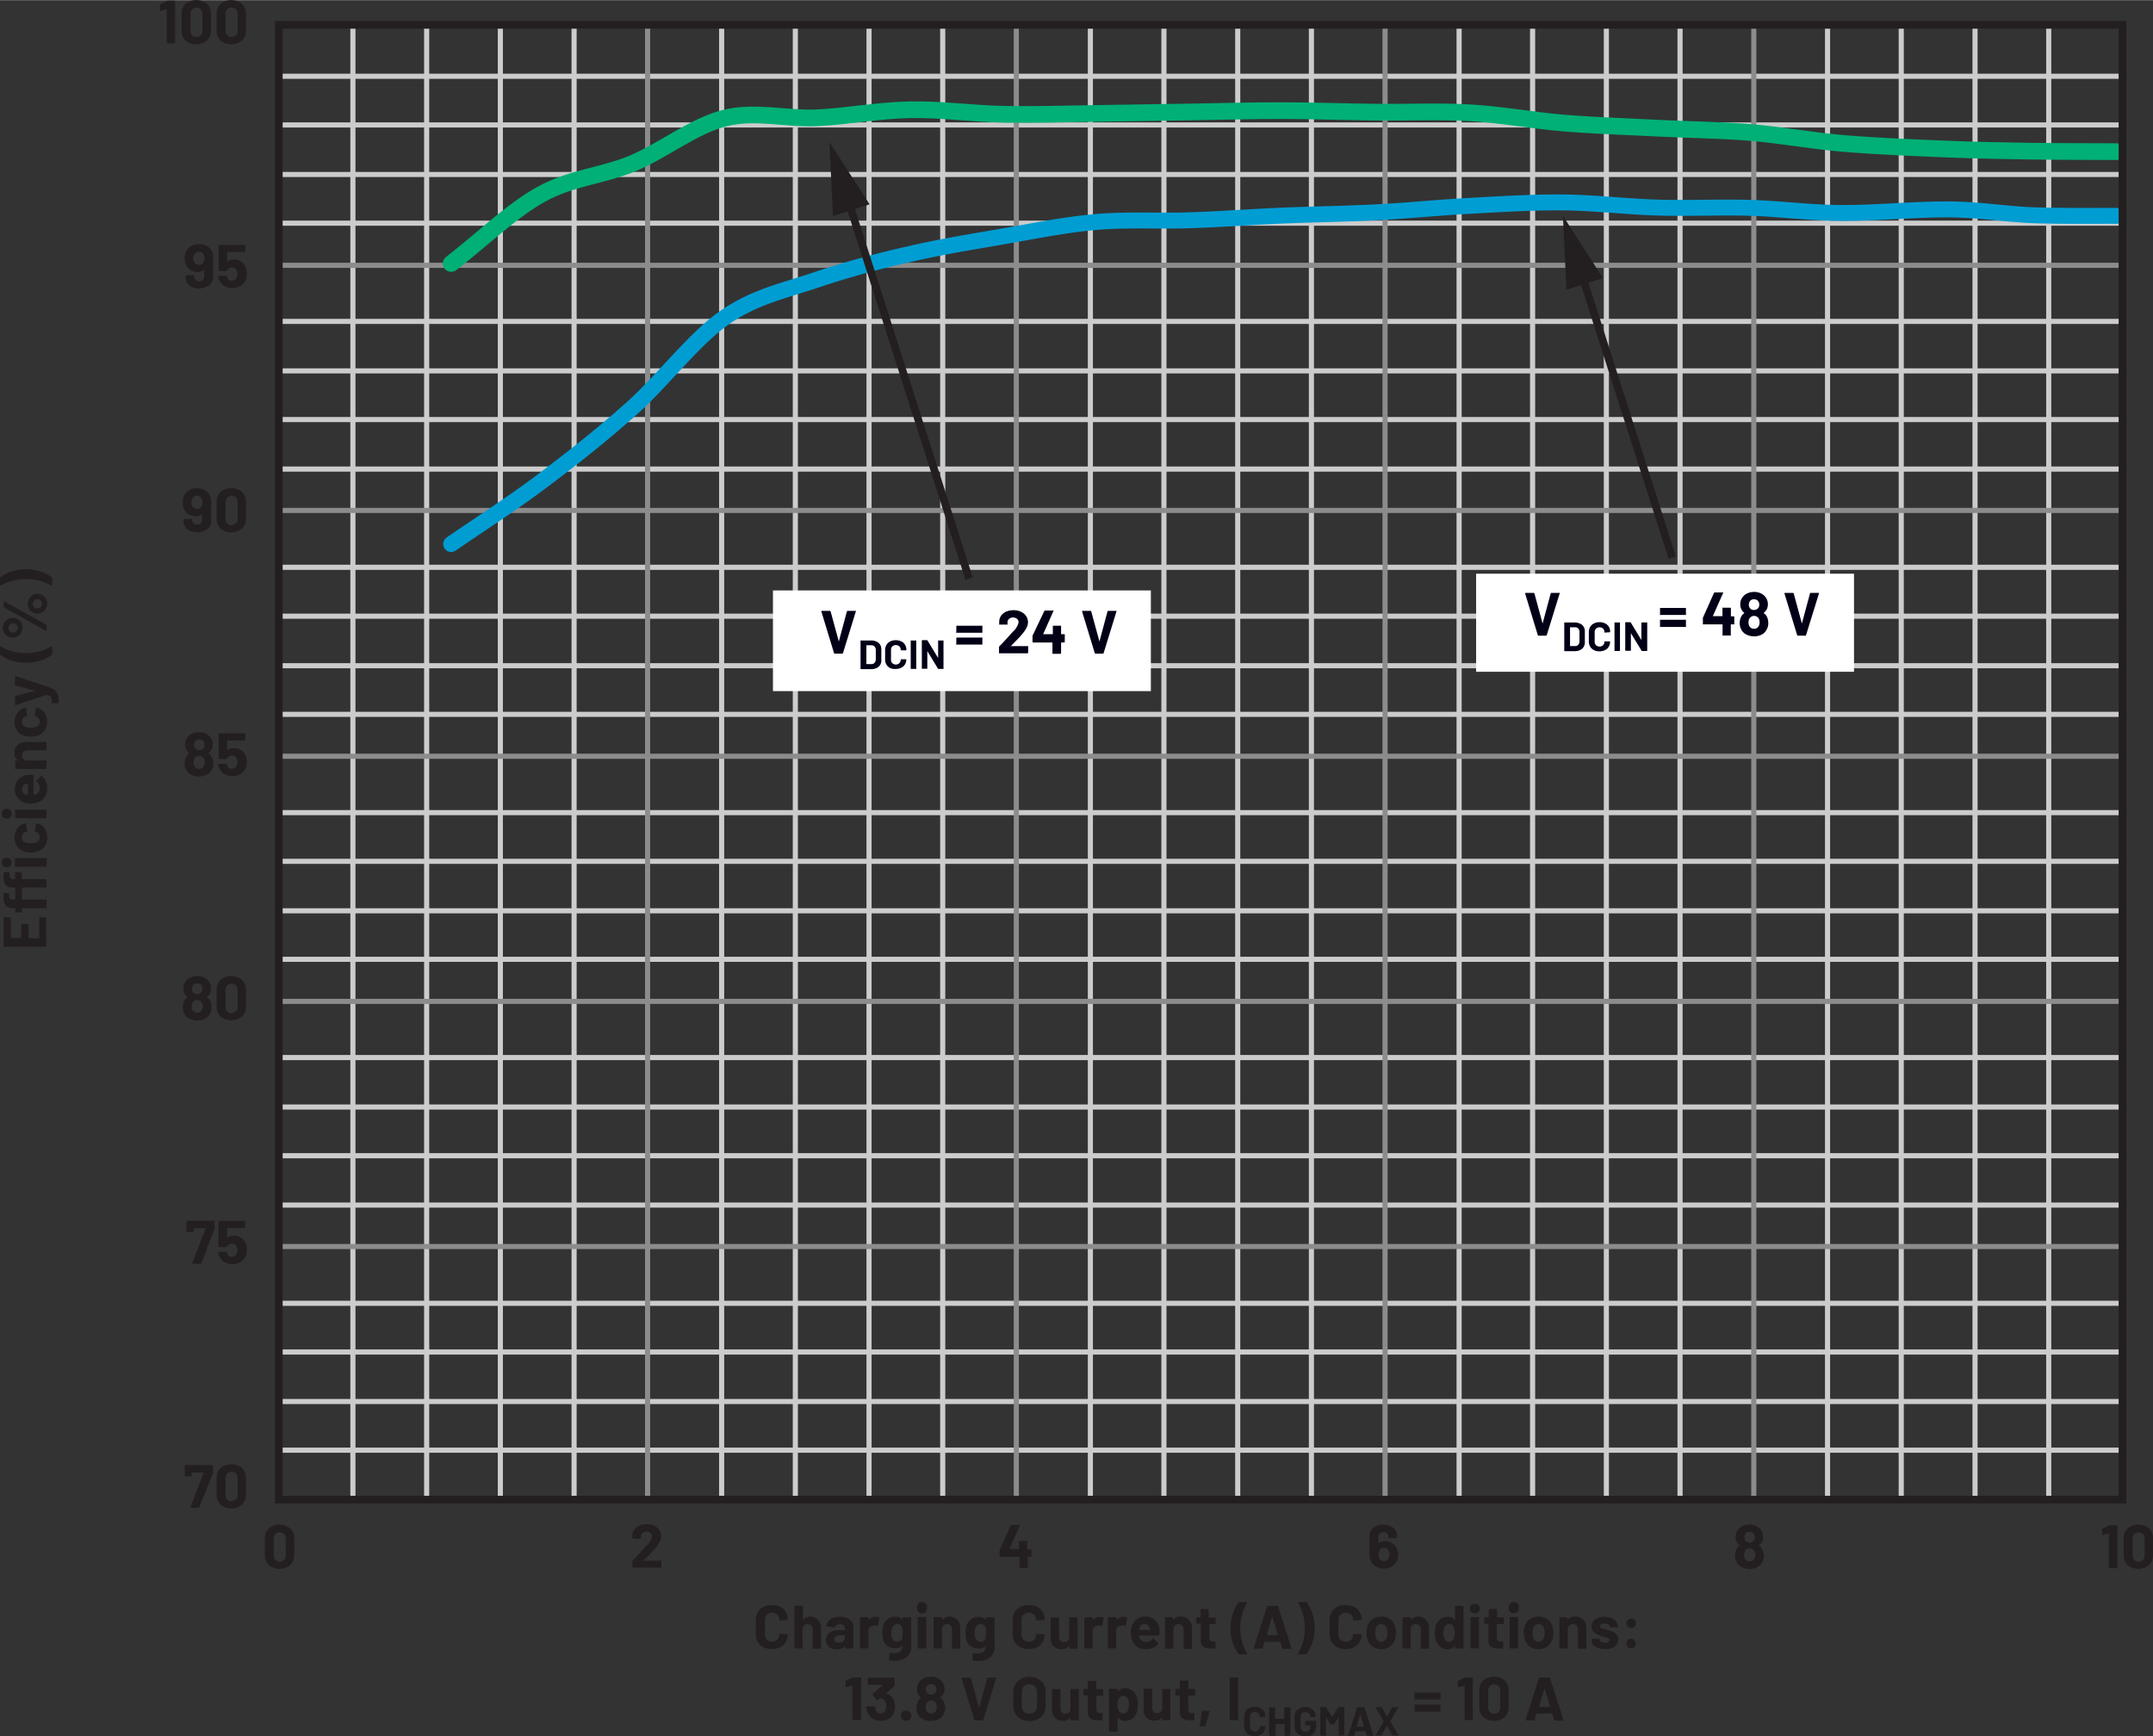 <svg id="a5721478-6f6d-4522-abad-5761dbf8cd52" data-name="Layer 1" xmlns="http://www.w3.org/2000/svg" width="5.84in" height="4.71in" viewBox="0 0 420.4 338.99"><rect x="0" y="0" width="420.4" height="338.99" fill="#333333" stroke="none"/><path d="M150.16,323.36a2.65,2.65,0,0,1-1.09-1,2.94,2.94,0,0,1-.39-1.52V318a3,3,0,0,1,.39-1.53,2.56,2.56,0,0,1,1.09-1,3.57,3.57,0,0,1,1.64-.36,3.8,3.8,0,0,1,1.63.34,2.59,2.59,0,0,1,1.09,1,2.69,2.69,0,0,1,.39,1.45c0,.08,0,.12-.14.14l-1.41.08h0c-.08,0-.12,0-.12-.13a1.35,1.35,0,0,0-.39-1,1.39,1.39,0,0,0-1-.39,1.41,1.41,0,0,0-1,.39,1.34,1.34,0,0,0-.38,1v2.89a1.35,1.35,0,0,0,.38,1,1.45,1.45,0,0,0,1,.38,1.42,1.42,0,0,0,1-.38,1.36,1.36,0,0,0,.39-1c0-.09.05-.13.14-.13l1.41.06a.17.17,0,0,1,.1,0,.12.12,0,0,1,0,.09,2.72,2.72,0,0,1-.39,1.46,2.62,2.62,0,0,1-1.09,1,3.65,3.65,0,0,1-1.63.34A3.57,3.57,0,0,1,150.16,323.36Z" transform="translate(-1.09 -1.7)" fill="#231f20"/><path d="M160.8,318a2.14,2.14,0,0,1,.59,1.6v3.93a.15.15,0,0,1,0,.11.18.18,0,0,1-.1,0h-1.41a.18.18,0,0,1-.1,0,.15.15,0,0,1,0-.11V319.9a1.12,1.12,0,0,0-.27-.78,1,1,0,0,0-1.43,0,1.12,1.12,0,0,0-.27.78v3.58a.15.15,0,0,1,0,.11.18.18,0,0,1-.1,0h-1.41a.18.18,0,0,1-.1,0,.15.15,0,0,1,0-.11v-8.11a.14.14,0,0,1,.14-.14h1.41a.14.14,0,0,1,.14.14V318a0,0,0,0,0,0,.05s0,0,0,0a1.7,1.7,0,0,1,1.47-.7A2.08,2.08,0,0,1,160.8,318Z" transform="translate(-1.09 -1.7)" fill="#231f20"/><path d="M166.46,317.63a2.37,2.37,0,0,1,.95.74,1.71,1.71,0,0,1,.34,1.05v4.06a.15.15,0,0,1,0,.11.18.18,0,0,1-.1,0H166.2a.18.18,0,0,1-.1,0,.15.15,0,0,1,0-.11v-.39a.06.06,0,0,0,0,0,0,0,0,0,0,0,0,1.92,1.92,0,0,1-1.62.66,2.41,2.41,0,0,1-1.52-.45,1.63,1.63,0,0,1-.57-1.35,1.73,1.73,0,0,1,.65-1.43,2.92,2.92,0,0,1,1.84-.51H166a.05.05,0,0,0,.06-.06v-.26a.8.8,0,0,0-.24-.62,1,1,0,0,0-.72-.22,1.29,1.29,0,0,0-.62.13.64.64,0,0,0-.32.37q0,.14-.15.12l-1.45-.19c-.1,0-.14-.05-.14-.11a1.61,1.61,0,0,1,.41-.91,2.27,2.27,0,0,1,.93-.64,3.58,3.58,0,0,1,1.3-.23A3.46,3.46,0,0,1,166.46,317.63Zm-.76,4.56a.86.86,0,0,0,.36-.71v-.43A.05.05,0,0,0,166,321h-.86a1.55,1.55,0,0,0-.85.2.69.69,0,0,0-.08,1.09,1,1,0,0,0,.61.18A1.42,1.42,0,0,0,165.7,322.19Z" transform="translate(-1.09 -1.7)" fill="#231f20"/><path d="M172.7,317.54a.17.17,0,0,1,.07.18l-.25,1.37c0,.1-.07.13-.17.09a1.33,1.33,0,0,0-.42-.06,1.48,1.48,0,0,0-.27,0,1.16,1.16,0,0,0-.73.32,1,1,0,0,0-.3.75v3.27a.15.15,0,0,1,0,.11.18.18,0,0,1-.1,0h-1.41a.18.18,0,0,1-.1,0,.15.15,0,0,1,0-.11V317.6a.14.14,0,0,1,.14-.14h1.41a.14.14,0,0,1,.14.14v.46a.05.05,0,0,0,0,.05s0,0,0,0a1.53,1.53,0,0,1,1.32-.72A1.26,1.26,0,0,1,172.7,317.54Z" transform="translate(-1.09 -1.7)" fill="#231f20"/><path d="M177.35,317.5a.12.12,0,0,1,.1,0h1.4a.12.12,0,0,1,.1,0,.14.14,0,0,1,.05.1v5.48a2.63,2.63,0,0,1-.91,2.24,3.79,3.79,0,0,1-2.33.67,8.18,8.18,0,0,1-.94-.06.13.13,0,0,1-.12-.15l.05-1.24c0-.1.05-.15.17-.13a4.53,4.53,0,0,0,.79.07,1.8,1.8,0,0,0,1.18-.34,1.29,1.29,0,0,0,.41-1.08s0,0,0,0a.06.06,0,0,0-.05,0,1.71,1.71,0,0,1-1.33.49,2.71,2.71,0,0,1-1.43-.38,2,2,0,0,1-.93-1.21,4.75,4.75,0,0,1-.18-1.43,4.66,4.66,0,0,1,.21-1.53,2.4,2.4,0,0,1,.85-1.17,2.28,2.28,0,0,1,1.4-.45,1.79,1.79,0,0,1,1.41.56s0,0,.05,0,0,0,0,0v-.29A.14.14,0,0,1,177.35,317.5Zm0,3a4.63,4.63,0,0,0,0-.58,2.12,2.12,0,0,0-.08-.38,1.25,1.25,0,0,0-.36-.53,1,1,0,0,0-.63-.19,1,1,0,0,0-.61.19,1.19,1.19,0,0,0-.37.53,2.34,2.34,0,0,0-.17,1,2.42,2.42,0,0,0,.14,1,1.1,1.1,0,0,0,.38.52,1.08,1.08,0,0,0,.64.2,1,1,0,0,0,1-.71A4.24,4.24,0,0,0,177.3,320.5Z" transform="translate(-1.09 -1.7)" fill="#231f20"/><path d="M180.44,316.49a.9.9,0,0,1-.27-.67,1,1,0,1,1,1.9,0,.9.9,0,0,1-.27.67,1,1,0,0,1-1.36,0Zm-.14,7.1a.15.15,0,0,1,0-.11v-5.89a.14.14,0,0,1,.14-.14h1.4a.15.15,0,0,1,.11,0,.18.18,0,0,1,0,.1v5.89a.14.14,0,0,1-.15.15h-1.4A.18.18,0,0,1,180.3,323.59Z" transform="translate(-1.09 -1.7)" fill="#231f20"/><path d="M188,318a2.18,2.18,0,0,1,.59,1.6v3.93a.15.15,0,0,1,0,.11.18.18,0,0,1-.1,0h-1.41a.18.18,0,0,1-.1,0,.15.15,0,0,1,0-.11V319.9a1.12,1.12,0,0,0-.27-.78,1,1,0,0,0-1.43,0,1.12,1.12,0,0,0-.27.78v3.58a.15.15,0,0,1,0,.11.18.18,0,0,1-.1,0h-1.41a.18.18,0,0,1-.1,0,.15.15,0,0,1,0-.11V317.6a.14.14,0,0,1,.14-.14h1.41a.14.14,0,0,1,.14.14V318a.06.06,0,0,0,0,.05s0,0,0,0a1.69,1.69,0,0,1,1.46-.7A2.1,2.1,0,0,1,188,318Z" transform="translate(-1.09 -1.7)" fill="#231f20"/><path d="M193.64,317.5a.13.13,0,0,1,.1,0h1.41a.14.14,0,0,1,.14.14v5.48a2.62,2.62,0,0,1-.9,2.24,3.84,3.84,0,0,1-2.34.67,8,8,0,0,1-.93-.06.13.13,0,0,1-.12-.15l0-1.24c0-.1.06-.15.17-.13a4.62,4.62,0,0,0,.79.07,1.82,1.82,0,0,0,1.19-.34,1.32,1.32,0,0,0,.41-1.08.05.05,0,0,0,0,0s0,0-.05,0a1.73,1.73,0,0,1-1.33.49,2.77,2.77,0,0,1-1.44-.38,2.11,2.11,0,0,1-.93-1.21,4.75,4.75,0,0,1-.18-1.43,4.39,4.39,0,0,1,.22-1.53,2.4,2.4,0,0,1,.85-1.17,2.25,2.25,0,0,1,1.39-.45,1.8,1.8,0,0,1,1.42.56,0,0,0,0,0,.05,0s0,0,0,0v-.29A.13.13,0,0,1,193.64,317.5Zm0,3c0-.25,0-.44,0-.58a2.11,2.11,0,0,0-.09-.38,1.1,1.1,0,0,0-.36-.53,1,1,0,0,0-.62-.19,1,1,0,0,0-.61.19,1.21,1.21,0,0,0-.38.53,2.36,2.36,0,0,0-.16,1,2.25,2.25,0,0,0,.14,1,1,1,0,0,0,.38.52,1.06,1.06,0,0,0,.64.2,1,1,0,0,0,.64-.2,1,1,0,0,0,.34-.51A3.68,3.68,0,0,0,193.6,320.5Z" transform="translate(-1.09 -1.7)" fill="#231f20"/><path d="M200.32,323.36a2.65,2.65,0,0,1-1.09-1,2.94,2.94,0,0,1-.39-1.52V318a3,3,0,0,1,.39-1.53,2.56,2.56,0,0,1,1.09-1,3.57,3.57,0,0,1,1.64-.36,3.8,3.8,0,0,1,1.63.34,2.59,2.59,0,0,1,1.09,1,2.69,2.69,0,0,1,.39,1.45c0,.08,0,.12-.14.14l-1.41.08h0c-.08,0-.12,0-.12-.13a1.35,1.35,0,0,0-.39-1,1.56,1.56,0,0,0-2.06,0,1.35,1.35,0,0,0-.39,1v2.89a1.36,1.36,0,0,0,.39,1,1.59,1.59,0,0,0,2.06,0,1.36,1.36,0,0,0,.39-1c0-.09.05-.13.14-.13l1.41.06a.17.17,0,0,1,.1,0,.12.12,0,0,1,0,.09,2.72,2.72,0,0,1-.39,1.46,2.62,2.62,0,0,1-1.09,1,3.65,3.65,0,0,1-1.63.34A3.57,3.57,0,0,1,200.32,323.36Z" transform="translate(-1.09 -1.7)" fill="#231f20"/><path d="M209.84,317.5a.13.13,0,0,1,.1,0h1.41a.14.14,0,0,1,.14.14v5.88a.15.15,0,0,1,0,.11.18.18,0,0,1-.1,0h-1.41a.18.18,0,0,1-.1,0,.15.15,0,0,1,0-.11v-.4a.06.06,0,0,0,0-.05.05.05,0,0,0-.05,0,1.72,1.72,0,0,1-1.49.65,2.09,2.09,0,0,1-1.5-.55,2,2,0,0,1-.59-1.55v-4a.18.18,0,0,1,0-.1.15.15,0,0,1,.11,0h1.39a.14.14,0,0,1,.14.14v3.59a1.17,1.17,0,0,0,.26.78.89.89,0,0,0,.71.3,1,1,0,0,0,.68-.24,1.12,1.12,0,0,0,.32-.65V317.6A.13.13,0,0,1,209.84,317.5Z" transform="translate(-1.09 -1.7)" fill="#231f20"/><path d="M216.5,317.54a.16.16,0,0,1,.07.18l-.25,1.37c0,.1-.07.13-.17.09a1.33,1.33,0,0,0-.42-.06,1.38,1.38,0,0,0-.26,0,1.17,1.17,0,0,0-.74.32,1,1,0,0,0-.3.75v3.27a.15.15,0,0,1,0,.11.18.18,0,0,1-.1,0h-1.4a.21.21,0,0,1-.11,0,.15.15,0,0,1,0-.11V317.6a.13.13,0,0,1,0-.1.15.15,0,0,1,.11,0h1.4a.14.14,0,0,1,.14.14v.46a.05.05,0,0,0,0,.05,0,0,0,0,0,0,0,1.53,1.53,0,0,1,1.32-.72A1.26,1.26,0,0,1,216.5,317.54Z" transform="translate(-1.09 -1.7)" fill="#231f20"/><path d="M221.09,317.54a.16.16,0,0,1,.08.18l-.26,1.37c0,.1-.06.13-.16.09a1.33,1.33,0,0,0-.42-.06,1.42,1.42,0,0,0-.27,0,1.14,1.14,0,0,0-.73.32,1,1,0,0,0-.3.75v3.27a.15.15,0,0,1,0,.11.18.18,0,0,1-.1,0h-1.41a.18.18,0,0,1-.1,0,.15.15,0,0,1,0-.11V317.6a.14.14,0,0,1,.14-.14h1.41a.14.14,0,0,1,.14.14v.46a.08.08,0,0,0,0,.05s0,0,0,0a1.53,1.53,0,0,1,1.32-.72A1.2,1.2,0,0,1,221.09,317.54Z" transform="translate(-1.09 -1.7)" fill="#231f20"/><path d="M227.44,320.93a.14.14,0,0,1-.15.14h-3.71c-.05,0-.07,0-.05.06a2.14,2.14,0,0,0,.13.48,1.25,1.25,0,0,0,1.27.67,1.43,1.43,0,0,0,1.22-.62c0-.05.06-.07.1-.07a.11.11,0,0,1,.09.05l.86.85a.15.15,0,0,1,.06.11.2.2,0,0,1,0,.09,2.54,2.54,0,0,1-1,.76,3.37,3.37,0,0,1-1.36.27,3.15,3.15,0,0,1-1.75-.46,2.63,2.63,0,0,1-1-1.31,4.3,4.3,0,0,1-.25-1.57,3.51,3.51,0,0,1,.18-1.17,2.7,2.7,0,0,1,1-1.36,2.73,2.73,0,0,1,1.64-.5,2.62,2.62,0,0,1,1.92.7,3,3,0,0,1,.88,1.86A4.71,4.71,0,0,1,227.44,320.93Zm-3.84-1.41a3,3,0,0,0-.08.39.05.05,0,0,0,.06.06h2.07s.07,0,0-.06l-.06-.34a1.06,1.06,0,0,0-.38-.56,1.09,1.09,0,0,0-.66-.19A1,1,0,0,0,223.6,319.52Z" transform="translate(-1.09 -1.7)" fill="#231f20"/><path d="M233.25,318a2.18,2.18,0,0,1,.59,1.6v3.93a.14.14,0,0,1-.15.15h-1.4a.18.18,0,0,1-.1,0,.15.15,0,0,1,0-.11V319.9a1.12,1.12,0,0,0-.27-.78,1,1,0,0,0-1.43,0,1.12,1.12,0,0,0-.27.78v3.58a.14.14,0,0,1-.15.15h-1.4a.18.18,0,0,1-.1,0,.15.15,0,0,1,0-.11V317.6a.14.14,0,0,1,.14-.14H230a.15.15,0,0,1,.11,0,.18.18,0,0,1,0,.1V318a.06.06,0,0,0,0,.05s0,0,0,0a1.68,1.68,0,0,1,1.46-.7A2.1,2.1,0,0,1,233.25,318Z" transform="translate(-1.09 -1.7)" fill="#231f20"/><path d="M238.55,318.77a.14.14,0,0,1-.1.05h-1.16a.05.05,0,0,0-.06.06v2.54a.9.9,0,0,0,.17.59.62.62,0,0,0,.52.19h.39a.15.15,0,0,1,.11,0,.18.18,0,0,1,0,.1v1.14c0,.09-.05.14-.15.16-.33,0-.57,0-.72,0a2.66,2.66,0,0,1-1.48-.33,1.41,1.41,0,0,1-.51-1.24v-3.21a.05.05,0,0,0-.06-.06h-.68a.18.18,0,0,1-.15-.15V317.6a.14.14,0,0,1,0-.1.12.12,0,0,1,.1,0h.68a.05.05,0,0,0,.06-.06V316a.18.18,0,0,1,0-.1.15.15,0,0,1,.11,0h1.34a.14.14,0,0,1,.14.14v1.43a.05.05,0,0,0,.06.06h1.16a.14.14,0,0,1,.14.14v1.07A.12.12,0,0,1,238.55,318.77Z" transform="translate(-1.09 -1.7)" fill="#231f20"/><path d="M242.92,324.64a7.3,7.3,0,0,1-1.13-2.17,8.91,8.91,0,0,1-.42-2.83,9.16,9.16,0,0,1,.43-2.85,7.3,7.3,0,0,1,1.13-2.19.25.25,0,0,1,.18-.08h1.36a.12.12,0,0,1,.11.05.13.13,0,0,1,0,.12,9.6,9.6,0,0,0-1.31,4.94,9.48,9.48,0,0,0,1.31,4.92l0,.07c0,.07,0,.1-.13.1H243.1A.25.25,0,0,1,242.92,324.64Z" transform="translate(-1.09 -1.7)" fill="#231f20"/><path d="M251.47,323.51l-.36-1.18s0-.05-.06-.05h-3s0,0-.06.05l-.34,1.18a.16.16,0,0,1-.16.12H246a.16.16,0,0,1-.11,0s0-.07,0-.13l2.59-8.11a.14.14,0,0,1,.15-.12h1.89a.14.14,0,0,1,.15.12l2.6,8.11s0,0,0,.06-.05.11-.13.11h-1.53A.14.14,0,0,1,251.47,323.51Zm-3-2.53h2.12s.06,0,0-.08l-1.08-3.56s0,0,0,0,0,0,0,0l-1.05,3.56C248.46,321,248.47,321,248.51,321Z" transform="translate(-1.09 -1.7)" fill="#231f20"/><path d="M256.23,314.6a7.36,7.36,0,0,1,1.13,2.18,8.91,8.91,0,0,1,.42,2.83,8.73,8.73,0,0,1-.43,2.84,7.3,7.3,0,0,1-1.13,2.19.25.25,0,0,1-.18.08h-1.36a.13.13,0,0,1-.11-.05.13.13,0,0,1,0-.12,9.93,9.93,0,0,0,0-9.86l0-.07c0-.07,0-.1.13-.1h1.37A.25.25,0,0,1,256.23,314.6Z" transform="translate(-1.09 -1.7)" fill="#231f20"/><path d="M262.21,323.36a2.67,2.67,0,0,1-1.1-1,3,3,0,0,1-.38-1.52V318a3,3,0,0,1,.38-1.53,2.59,2.59,0,0,1,1.1-1,3.57,3.57,0,0,1,1.64-.36,3.8,3.8,0,0,1,1.63.34,2.66,2.66,0,0,1,1.09,1,2.69,2.69,0,0,1,.39,1.45c0,.08,0,.12-.15.14l-1.4.08h0c-.08,0-.12,0-.12-.13a1.35,1.35,0,0,0-.39-1,1.57,1.57,0,0,0-2.07,0,1.35,1.35,0,0,0-.39,1v2.89a1.36,1.36,0,0,0,.39,1,1.6,1.6,0,0,0,2.07,0,1.36,1.36,0,0,0,.39-1c0-.09,0-.13.14-.13l1.4.06a.2.2,0,0,1,.11,0,.18.18,0,0,1,0,.09,2.72,2.72,0,0,1-.39,1.46,2.68,2.68,0,0,1-1.09,1,3.65,3.65,0,0,1-1.63.34A3.57,3.57,0,0,1,262.21,323.36Z" transform="translate(-1.09 -1.7)" fill="#231f20"/><path d="M269.08,323.2a2.66,2.66,0,0,1-1-1.44,4.4,4.4,0,0,1-.17-1.23,4.54,4.54,0,0,1,.17-1.27,2.53,2.53,0,0,1,1-1.39,2.92,2.92,0,0,1,1.73-.51,2.81,2.81,0,0,1,1.68.5,2.69,2.69,0,0,1,1,1.39,4.37,4.37,0,0,1,.19,1.26,4.31,4.31,0,0,1-.17,1.21,2.71,2.71,0,0,1-1,1.47,2.75,2.75,0,0,1-1.72.53A2.86,2.86,0,0,1,269.08,323.2Zm2.4-1.17a1.3,1.3,0,0,0,.4-.66,3.58,3.58,0,0,0,.1-.84,3.42,3.42,0,0,0-.1-.85,1.45,1.45,0,0,0-.41-.64,1.15,1.15,0,0,0-1.35,0,1.34,1.34,0,0,0-.39.64,3,3,0,0,0-.1.85,3.06,3.06,0,0,0,.09.84,1.3,1.3,0,0,0,.4.66,1,1,0,0,0,.69.24A1,1,0,0,0,271.48,322Z" transform="translate(-1.09 -1.7)" fill="#231f20"/><path d="M279.54,318a2.17,2.17,0,0,1,.58,1.6v3.93a.15.15,0,0,1,0,.11.18.18,0,0,1-.1,0h-1.41a.18.18,0,0,1-.1,0,.15.15,0,0,1,0-.11V319.9a1.12,1.12,0,0,0-.27-.78,1,1,0,0,0-1.43,0,1.12,1.12,0,0,0-.27.78v3.58a.15.15,0,0,1,0,.11.18.18,0,0,1-.1,0h-1.41a.18.18,0,0,1-.1,0,.15.15,0,0,1,0-.11V317.6a.14.14,0,0,1,.14-.14h1.41a.14.14,0,0,1,.14.14V318a0,0,0,0,0,0,.05s0,0,0,0a1.7,1.7,0,0,1,1.47-.7A2.12,2.12,0,0,1,279.54,318Z" transform="translate(-1.09 -1.7)" fill="#231f20"/><path d="M285.21,315.27a.12.12,0,0,1,.1,0h1.4a.12.12,0,0,1,.1,0,.14.14,0,0,1,.05.1v8.11a.16.16,0,0,1-.05.11.15.15,0,0,1-.1,0h-1.4a.15.15,0,0,1-.1,0,.16.16,0,0,1,0-.11v-.39s0,0,0,0,0,0-.05,0a1.63,1.63,0,0,1-1.38.66,2.28,2.28,0,0,1-1.44-.46,2.52,2.52,0,0,1-.87-1.29,5.13,5.13,0,0,1,0-2.94,2.54,2.54,0,0,1,.87-1.22,2.34,2.34,0,0,1,1.47-.45,1.62,1.62,0,0,1,1.34.6s0,0,.05,0,0,0,0-.05v-2.57A.14.14,0,0,1,285.21,315.27Zm-.06,5.27a2.63,2.63,0,0,0-.26-1.26.88.88,0,0,0-.81-.46.94.94,0,0,0-.85.46,2.38,2.38,0,0,0-.3,1.28,2.67,2.67,0,0,0,.25,1.2,1,1,0,0,0,.89.51.93.93,0,0,0,.84-.51A2.59,2.59,0,0,0,285.15,320.54Z" transform="translate(-1.09 -1.7)" fill="#231f20"/><path d="M288.36,316.49a.9.9,0,0,1-.27-.67.89.89,0,0,1,1-.95.91.91,0,0,1,.95.95.9.9,0,0,1-.27.67,1,1,0,0,1-1.36,0Zm-.14,7.1a.15.15,0,0,1,0-.11v-5.89a.14.14,0,0,1,.14-.14h1.4a.15.15,0,0,1,.11,0,.18.18,0,0,1,0,.1v5.89a.14.14,0,0,1-.15.15h-1.4A.18.18,0,0,1,288.22,323.59Z" transform="translate(-1.09 -1.7)" fill="#231f20"/><path d="M294.69,318.77a.16.16,0,0,1-.11.05h-1.15a.05.05,0,0,0-.06.06v2.54a1,1,0,0,0,.16.59.65.65,0,0,0,.53.19h.39a.13.13,0,0,1,.1,0,.14.14,0,0,1,.05.1v1.14c0,.09-.05.14-.15.16-.34,0-.57,0-.72,0a2.72,2.72,0,0,1-1.49-.33,1.41,1.41,0,0,1-.5-1.24v-3.21a.05.05,0,0,0-.06-.06H291a.14.14,0,0,1-.1-.05.12.12,0,0,1,0-.1V317.6a.14.14,0,0,1,.14-.14h.69a.05.05,0,0,0,.06-.06V316a.14.14,0,0,1,.14-.14h1.35a.14.14,0,0,1,.14.14v1.43a.05.05,0,0,0,.06.06h1.15a.15.15,0,0,1,.11,0,.18.18,0,0,1,0,.1v1.07A.15.15,0,0,1,294.69,318.77Z" transform="translate(-1.09 -1.7)" fill="#231f20"/><path d="M296,316.49a.9.9,0,0,1-.27-.67,1,1,0,1,1,1.9,0,.9.9,0,0,1-.27.67,1,1,0,0,1-1.36,0Zm-.14,7.1a.15.15,0,0,1,0-.11v-5.89a.14.14,0,0,1,.14-.14h1.4a.15.15,0,0,1,.11,0,.18.18,0,0,1,0,.1v5.89a.14.14,0,0,1-.15.15h-1.4A.18.18,0,0,1,295.84,323.59Z" transform="translate(-1.09 -1.7)" fill="#231f20"/><path d="M299.8,323.2a2.66,2.66,0,0,1-1-1.44,4.4,4.4,0,0,1-.17-1.23,4.54,4.54,0,0,1,.17-1.27,2.58,2.58,0,0,1,1-1.39,2.94,2.94,0,0,1,1.73-.51,2.81,2.81,0,0,1,1.68.5,2.63,2.63,0,0,1,1,1.39,4,4,0,0,1,.19,1.26,4.31,4.31,0,0,1-.17,1.21,2.66,2.66,0,0,1-1,1.47,2.75,2.75,0,0,1-1.72.53A2.86,2.86,0,0,1,299.8,323.2Zm2.4-1.17a1.3,1.3,0,0,0,.4-.66,3.58,3.58,0,0,0,.1-.84,3.42,3.42,0,0,0-.1-.85,1.37,1.37,0,0,0-.41-.64,1.15,1.15,0,0,0-1.35,0,1.34,1.34,0,0,0-.39.64,3,3,0,0,0-.1.85,3.06,3.06,0,0,0,.09.84,1.3,1.3,0,0,0,.4.66,1,1,0,0,0,.69.24A1,1,0,0,0,302.2,322Z" transform="translate(-1.09 -1.7)" fill="#231f20"/><path d="M310.26,318a2.17,2.17,0,0,1,.58,1.6v3.93a.15.15,0,0,1,0,.11.18.18,0,0,1-.1,0h-1.4a.14.14,0,0,1-.15-.15V319.9a1.12,1.12,0,0,0-.27-.78,1,1,0,0,0-1.43,0,1.12,1.12,0,0,0-.27.78v3.58a.15.15,0,0,1,0,.11.18.18,0,0,1-.1,0h-1.4a.14.14,0,0,1-.15-.15V317.6a.18.18,0,0,1,0-.1.15.15,0,0,1,.11,0H307a.14.14,0,0,1,.14.14V318a0,0,0,0,0,0,.05s0,0,0,0a1.7,1.7,0,0,1,1.47-.7A2.12,2.12,0,0,1,310.26,318Z" transform="translate(-1.09 -1.7)" fill="#231f20"/><path d="M313.11,323.48a2.13,2.13,0,0,1-.93-.63,1.43,1.43,0,0,1-.33-.93v-.12a.18.18,0,0,1,0-.1.15.15,0,0,1,.11,0h1.33a.14.14,0,0,1,.14.14v0a.55.55,0,0,0,.3.45,1.36,1.36,0,0,0,.73.18,1.15,1.15,0,0,0,.66-.16.48.48,0,0,0,.26-.4.37.37,0,0,0-.22-.33,3.82,3.82,0,0,0-.71-.22,8.07,8.07,0,0,1-.89-.28,3.77,3.77,0,0,1-1.22-.65,1.36,1.36,0,0,1-.46-1.1,1.68,1.68,0,0,1,.69-1.41,2.94,2.94,0,0,1,1.83-.52,3.5,3.5,0,0,1,1.35.24,2.16,2.16,0,0,1,.89.69,1.71,1.71,0,0,1,.32,1,.14.14,0,0,1-.14.14h-1.29a.14.14,0,0,1-.14-.14.51.51,0,0,0-.27-.44,1.28,1.28,0,0,0-.72-.18,1.22,1.22,0,0,0-.64.14.45.45,0,0,0-.26.4.39.39,0,0,0,.25.36,4.34,4.34,0,0,0,.82.25l.3.08a3.34,3.34,0,0,1,.36.1,3.86,3.86,0,0,1,1.35.65,1.4,1.4,0,0,1,.49,1.15,1.61,1.61,0,0,1-.7,1.38,3.16,3.16,0,0,1-1.89.5A3.79,3.79,0,0,1,313.11,323.48Z" transform="translate(-1.09 -1.7)" fill="#231f20"/><path d="M318.93,319.37a.9.9,0,0,1-.27-.67.93.93,0,0,1,.26-.69.94.94,0,0,1,.68-.26.89.89,0,0,1,.95.95,1,1,0,0,1-1.62.67Zm0,3.93a.93.93,0,0,1-.27-.68.89.89,0,0,1,.26-.68.91.91,0,0,1,.68-.27,1,1,0,0,1,.68,1.63,1,1,0,0,1-1.35,0Z" transform="translate(-1.09 -1.7)" fill="#231f20"/><path d="M167.64,329.23h1.45a.12.12,0,0,1,.1,0,.14.14,0,0,1,.05.1v8.11a.16.16,0,0,1-.05.11.15.15,0,0,1-.1,0h-1.4a.15.15,0,0,1-.1,0,.16.16,0,0,1-.05-.11v-6.57a.06.06,0,0,0,0-.05s0,0-.05,0l-1.19.32h0c-.08,0-.11,0-.11-.13l0-1a.18.18,0,0,1,.11-.17l1.26-.59A.42.42,0,0,1,167.64,329.23Z" transform="translate(-1.09 -1.7)" fill="#231f20"/><path d="M175.87,334.89a3.36,3.36,0,0,1-.21,1.2,2.45,2.45,0,0,1-1,1.2,2.9,2.9,0,0,1-1.6.43,2.86,2.86,0,0,1-1.6-.45,2.57,2.57,0,0,1-1-1.24,3.3,3.3,0,0,1-.2-1c0-.09,0-.14.15-.14h1.41c.1,0,.15.05.15.14a2,2,0,0,0,.13.59,1,1,0,0,0,.35.49,1,1,0,0,0,.59.17.92.92,0,0,0,.92-.59,2,2,0,0,0,.17-.84,2.07,2.07,0,0,0-.18-.92,1,1,0,0,0-.93-.57.59.59,0,0,0-.27.08l-.35.23a.17.17,0,0,1-.1,0,.1.1,0,0,1-.1-.07l-.71-1a.11.11,0,0,1,0-.08.17.17,0,0,1,.05-.12l1.91-1.67s0,0,0-.05l0,0h-2.82a.15.15,0,0,1-.11,0,.18.18,0,0,1,0-.1v-1.17a.18.18,0,0,1,0-.1.15.15,0,0,1,.11,0h5a.14.14,0,0,1,.14.14v1.32a.22.22,0,0,1-.08.18l-1.57,1.44a.06.06,0,0,0,0,.05s0,0,0,0a2,2,0,0,1,1.49,1.24A3.16,3.16,0,0,1,175.87,334.89Z" transform="translate(-1.09 -1.7)" fill="#231f20"/><path d="M177.27,337.41a.93.93,0,0,1-.27-.68.89.89,0,0,1,.95-1,1,1,0,1,1-.68,1.63Z" transform="translate(-1.09 -1.7)" fill="#231f20"/><path d="M185.66,335.17a2.39,2.39,0,0,1-.3,1.23,2.22,2.22,0,0,1-1,1,3.09,3.09,0,0,1-1.53.35,3.26,3.26,0,0,1-1.51-.34,2.25,2.25,0,0,1-1-1,2.69,2.69,0,0,1-.29-1.23,2.75,2.75,0,0,1,.28-1.24,1.58,1.58,0,0,1,.6-.68.06.06,0,0,0,0-.09,1.72,1.72,0,0,1-.49-.57,2.07,2.07,0,0,1-.28-1.08,2.35,2.35,0,0,1,1.41-2.17,3.2,3.2,0,0,1,1.29-.26,3,3,0,0,1,1.3.27,2.32,2.32,0,0,1,.91.72,2.27,2.27,0,0,1,.48,1.44,2.11,2.11,0,0,1-.31,1.11,2,2,0,0,1-.5.53s0,.06,0,.08a1.74,1.74,0,0,1,.63.71A2.79,2.79,0,0,1,185.66,335.17ZM184,335a1.53,1.53,0,0,0-.17-.74,1.06,1.06,0,0,0-1.81,0,1.5,1.5,0,0,0-.18.78,1.46,1.46,0,0,0,.2.78,1,1,0,0,0,.88.45.94.94,0,0,0,.85-.42A1.42,1.42,0,0,0,184,335Zm-2.1-3.45a1.17,1.17,0,0,0,.16.62.92.92,0,0,0,.85.43,1,1,0,0,0,.87-.43,1.19,1.19,0,0,0,.16-.64,1.11,1.11,0,0,0-.12-.5.88.88,0,0,0-.36-.38,1.13,1.13,0,0,0-.56-.14,1,1,0,0,0-.53.14.89.89,0,0,0-.35.39A1.13,1.13,0,0,0,181.86,331.56Z" transform="translate(-1.09 -1.7)" fill="#231f20"/><path d="M191.33,337.51l-2.47-8.11,0,0c0-.08,0-.12.14-.12h1.51a.16.16,0,0,1,.17.12l1.59,5.85s0,0,0,0,0,0,0,0l1.58-5.85a.15.15,0,0,1,.16-.12h1.48a.12.12,0,0,1,.11,0,.12.12,0,0,1,0,.12l-2.51,8.11a.14.14,0,0,1-.15.12h-1.52A.14.14,0,0,1,191.33,337.51Z" transform="translate(-1.09 -1.7)" fill="#231f20"/><path d="M200.45,337.38a2.88,2.88,0,0,1-1.11-1.08,3.18,3.18,0,0,1-.39-1.59v-2.57a3.13,3.13,0,0,1,.39-1.57,2.83,2.83,0,0,1,1.11-1.06,3.82,3.82,0,0,1,3.32,0,2.83,2.83,0,0,1,1.11,1.06,3.13,3.13,0,0,1,.39,1.57v2.57a3.24,3.24,0,0,1-.39,1.6,2.79,2.79,0,0,1-1.11,1.07,3.82,3.82,0,0,1-3.32,0Zm2.72-1.49a1.54,1.54,0,0,0,.41-1.12v-2.64a1.55,1.55,0,0,0-.4-1.12,1.44,1.44,0,0,0-1.08-.43A1.41,1.41,0,0,0,201,331a1.55,1.55,0,0,0-.4,1.12v2.64a1.54,1.54,0,0,0,.4,1.12,1.4,1.4,0,0,0,1.06.42A1.42,1.42,0,0,0,203.17,335.89Z" transform="translate(-1.09 -1.7)" fill="#231f20"/><path d="M210.1,331.5a.13.13,0,0,1,.1,0h1.41a.14.14,0,0,1,.14.14v5.88a.15.15,0,0,1,0,.11.18.18,0,0,1-.1,0H210.2a.18.18,0,0,1-.1,0,.15.15,0,0,1,0-.11v-.4a.06.06,0,0,0,0-.05.05.05,0,0,0,0,0,1.72,1.72,0,0,1-1.49.65,2.09,2.09,0,0,1-1.5-.55,2,2,0,0,1-.59-1.55v-4a.18.18,0,0,1,0-.1.15.15,0,0,1,.11,0H208a.14.14,0,0,1,.14.14v3.59a1.17,1.17,0,0,0,.26.78.89.89,0,0,0,.71.3,1,1,0,0,0,.68-.24,1.12,1.12,0,0,0,.32-.65V331.6A.13.13,0,0,1,210.1,331.5Z" transform="translate(-1.09 -1.7)" fill="#231f20"/><path d="M216.5,332.77a.14.14,0,0,1-.1.05h-1.16a.05.05,0,0,0-.06.06v2.54a.9.9,0,0,0,.17.59.62.62,0,0,0,.52.19h.39a.15.15,0,0,1,.11,0,.18.18,0,0,1,0,.1v1.14c0,.09,0,.14-.15.16-.33,0-.57,0-.72,0a2.66,2.66,0,0,1-1.48-.33,1.41,1.41,0,0,1-.51-1.24v-3.21a.05.05,0,0,0-.06-.06h-.68a.18.18,0,0,1-.15-.15V331.6a.14.14,0,0,1,.05-.1.12.12,0,0,1,.1,0h.68a.05.05,0,0,0,.06-.06V330a.18.18,0,0,1,0-.1.15.15,0,0,1,.11,0H215a.14.14,0,0,1,.14.14v1.43a.05.05,0,0,0,.06.06h1.16a.14.14,0,0,1,.14.14v1.07A.12.12,0,0,1,216.5,332.77Z" transform="translate(-1.09 -1.7)" fill="#231f20"/><path d="M223.28,334.56a4.73,4.73,0,0,1-.22,1.5,2.65,2.65,0,0,1-.87,1.21,2.38,2.38,0,0,1-1.47.45,1.63,1.63,0,0,1-1.35-.6,0,0,0,0,0-.05,0,.06.06,0,0,0,0,0v2.57a.14.14,0,0,1-.14.14h-1.41a.14.14,0,0,1-.14-.14V331.6a.14.14,0,0,1,.14-.14h1.41a.14.14,0,0,1,.14.14v.4s0,0,0,0a0,0,0,0,0,.05,0,1.66,1.66,0,0,1,1.39-.66,2.3,2.3,0,0,1,1.44.47,2.52,2.52,0,0,1,.87,1.29A4.38,4.38,0,0,1,223.28,334.56Zm-1.75,0a2.43,2.43,0,0,0-.25-1.2.93.93,0,0,0-.89-.51.9.9,0,0,0-.83.51,2.51,2.51,0,0,0-.25,1.21,2.39,2.39,0,0,0,.27,1.25.87.87,0,0,0,.81.48.93.93,0,0,0,.84-.47A2.32,2.32,0,0,0,221.53,334.53Z" transform="translate(-1.09 -1.7)" fill="#231f20"/><path d="M228,331.5a.13.13,0,0,1,.1,0h1.41a.14.14,0,0,1,.1,0,.13.13,0,0,1,0,.1v5.88a.15.15,0,0,1,0,.11.21.21,0,0,1-.1,0h-1.41a.18.18,0,0,1-.1,0,.15.15,0,0,1,0-.11v-.4a0,0,0,0,0,0-.05.05.05,0,0,0,0,0,1.73,1.73,0,0,1-1.49.65,2.09,2.09,0,0,1-1.5-.55,2,2,0,0,1-.59-1.55v-4a.14.14,0,0,1,.14-.14h1.4a.14.14,0,0,1,.1,0,.13.13,0,0,1,0,.1v3.59a1.12,1.12,0,0,0,.26.78.89.89,0,0,0,.71.3,1,1,0,0,0,.67-.24,1.07,1.07,0,0,0,.33-.65V331.6A.13.13,0,0,1,228,331.5Z" transform="translate(-1.09 -1.7)" fill="#231f20"/><path d="M234.42,332.77a.16.16,0,0,1-.11.05h-1.15a.05.05,0,0,0-.06.06v2.54a1,1,0,0,0,.16.59.66.66,0,0,0,.53.19h.39a.12.12,0,0,1,.1,0,.14.14,0,0,1,.05.1v1.14c0,.09-.05.14-.15.16-.33,0-.57,0-.72,0a2.72,2.72,0,0,1-1.49-.33,1.43,1.43,0,0,1-.5-1.24v-3.21a.05.05,0,0,0-.06-.06h-.68a.16.16,0,0,1-.11-.05.15.15,0,0,1,0-.1V331.6a.18.18,0,0,1,0-.1.15.15,0,0,1,.11,0h.68a.05.05,0,0,0,.06-.06V330a.14.14,0,0,1,.14-.14H233a.14.14,0,0,1,.14.14v1.43a.05.05,0,0,0,.06.06h1.15a.15.15,0,0,1,.11,0,.18.18,0,0,1,0,.1v1.07A.15.15,0,0,1,234.42,332.77Z" transform="translate(-1.09 -1.7)" fill="#231f20"/><path d="M235.35,338.65l.39-2.79a.14.14,0,0,1,.16-.13h1.22c.11,0,.15,0,.12.16l-.74,2.79a.16.16,0,0,1-.17.12h-.85C235.38,338.8,235.34,338.75,235.35,338.65Z" transform="translate(-1.09 -1.7)" fill="#231f20"/><path d="M241.21,337.59a.15.15,0,0,1,0-.11v-8.11a.14.14,0,0,1,.14-.14h1.4a.15.15,0,0,1,.11,0,.18.18,0,0,1,0,.1v8.11a.14.14,0,0,1-.15.15h-1.4A.18.18,0,0,1,241.21,337.59Z" transform="translate(-1.09 -1.7)" fill="#231f20"/><path d="M245,340.45a1.74,1.74,0,0,1-.73-.69,2,2,0,0,1-.25-1V336.9a2,2,0,0,1,.25-1,1.72,1.72,0,0,1,.73-.68,2.38,2.38,0,0,1,1.1-.24,2.45,2.45,0,0,1,1.08.23,1.77,1.77,0,0,1,.73.65,1.83,1.83,0,0,1,.26,1c0,.05,0,.08-.1.09l-.93.06h0s-.08,0-.08-.09a.91.91,0,0,0-.26-.68.93.93,0,0,0-.68-.26,1,1,0,0,0-.7.26.91.91,0,0,0-.26.68v1.93a.92.92,0,0,0,.26.67,1,1,0,0,0,.7.25.88.88,0,0,0,.94-.92c0-.06,0-.09.1-.09l.93,0,.07,0a.09.09,0,0,1,0,.06,1.83,1.83,0,0,1-.26,1,1.73,1.73,0,0,1-.73.66,2.45,2.45,0,0,1-1.08.23A2.38,2.38,0,0,1,245,340.45Z" transform="translate(-1.09 -1.7)" fill="#231f20"/><path d="M252,335.06a.07.07,0,0,1,.06,0H253a.09.09,0,0,1,.07,0,.07.07,0,0,1,0,.06v5.41a.1.1,0,0,1-.1.1H252a.07.07,0,0,1-.06,0,.09.09,0,0,1,0-.07v-2.21a0,0,0,0,0,0,0h-1.77a0,0,0,0,0,0,0v2.21a.1.1,0,0,1-.1.1H249a.1.1,0,0,1-.1-.1v-5.41a.07.07,0,0,1,0-.06.09.09,0,0,1,.07,0H250a.09.09,0,0,1,.07,0,.07.07,0,0,1,0,.06v2.16a0,0,0,0,0,0,0h1.77a0,0,0,0,0,0,0v-2.16A.07.07,0,0,1,252,335.06Z" transform="translate(-1.09 -1.7)" fill="#231f20"/><path d="M254.85,340.44a1.76,1.76,0,0,1-.74-.69,2,2,0,0,1-.26-1v-1.79a2,2,0,0,1,.26-1,1.76,1.76,0,0,1,.74-.69,2.21,2.21,0,0,1,1.08-.25,2.32,2.32,0,0,1,1.08.24,1.92,1.92,0,0,1,.73.65,1.75,1.75,0,0,1,.26.92v.06a.11.11,0,0,1,0,.07l-.07,0H257l-.07,0a.11.11,0,0,1,0-.07v0a.85.85,0,0,0-.26-.62,1,1,0,0,0-.68-.25.93.93,0,0,0-.69.27,1,1,0,0,0-.26.7v1.86a1,1,0,0,0,.28.7,1,1,0,0,0,.71.26,1,1,0,0,0,.67-.22.78.78,0,0,0,.25-.61v-.36a0,0,0,0,0,0,0H256a.09.09,0,0,1-.07,0,.09.09,0,0,1,0-.06v-.74a.1.1,0,0,1,.1-.1h1.95a.1.1,0,0,1,.1.1v1.06a2.1,2.1,0,0,1-.26,1,1.71,1.71,0,0,1-.72.69,2.47,2.47,0,0,1-1.09.23A2.21,2.21,0,0,1,254.85,340.44Z" transform="translate(-1.09 -1.7)" fill="#231f20"/><path d="M262.57,335h.94a.09.09,0,0,1,.07,0,.07.07,0,0,1,0,.06v5.41a.1.1,0,0,1-.1.1h-.94a.07.07,0,0,1-.06,0,.09.09,0,0,1,0-.07V337s0,0,0,0l0,0-.85,1.32a.11.11,0,0,1-.11.07H261a.11.11,0,0,1-.11-.07L260,337s0,0,0,0,0,0,0,0v3.52a.09.09,0,0,1,0,.07l-.06,0H259a.1.1,0,0,1-.1-.1v-5.41a.07.07,0,0,1,0-.06.09.09,0,0,1,.07,0h.94a.14.14,0,0,1,.11.06l1.2,1.87s0,0,0,0l1.21-1.87A.14.14,0,0,1,262.57,335Z" transform="translate(-1.09 -1.7)" fill="#231f20"/><path d="M268,340.55l-.24-.79a.05.05,0,0,0,0,0h-2s0,0,0,0l-.23.79a.11.11,0,0,1-.11.08h-1a.08.08,0,0,1-.07,0,.08.08,0,0,1,0-.08l1.73-5.41a.09.09,0,0,1,.1-.08h1.26s.08,0,.1.08l1.73,5.41s0,0,0,0,0,.07-.09.07h-1A.1.1,0,0,1,268,340.55Zm-2-1.69h1.41s0,0,0-.05l-.72-2.37s0,0,0,0l0,0-.7,2.37S266,338.86,266.07,338.86Z" transform="translate(-1.09 -1.7)" fill="#231f20"/><path d="M269.71,340.6s0-.05,0-.08l1.55-2.67a0,0,0,0,0,0-.05l-1.55-2.66,0-.05s0-.06.09-.06h1a.14.14,0,0,1,.12.06l1,1.83s0,0,0,0l1-1.83a.14.14,0,0,1,.12-.06h1s.07,0,.08,0,0,.05,0,.08l-1.55,2.66v.05l1.55,2.67,0,0c0,.05,0,.07-.09.07h-1a.13.13,0,0,1-.12-.07l-1-1.82s0,0,0,0l-1.05,1.82a.13.13,0,0,1-.12.07h-1A.1.1,0,0,1,269.71,340.6Z" transform="translate(-1.09 -1.7)" fill="#231f20"/><path d="M277.3,333.59a.13.13,0,0,1,0-.1v-1.17a.14.14,0,0,1,.14-.14h4.85a.13.13,0,0,1,.1,0,.14.14,0,0,1,0,.1v1.17a.14.14,0,0,1,0,.1.13.13,0,0,1-.1,0H277.4A.13.13,0,0,1,277.3,333.59Zm0,2.3a.12.12,0,0,1,0-.1v-1.16a.12.12,0,0,1,0-.1.14.14,0,0,1,.1,0h4.85a.14.14,0,0,1,.1,0,.12.12,0,0,1,0,.1v1.16a.12.12,0,0,1,0,.1.14.14,0,0,1-.1.05H277.4A.14.14,0,0,1,277.3,335.89Z" transform="translate(-1.09 -1.7)" fill="#231f20"/><path d="M287.12,329.23h1.46a.14.14,0,0,1,.1,0,.13.13,0,0,1,0,.1v8.11a.15.15,0,0,1,0,.11.21.21,0,0,1-.1,0h-1.41a.18.18,0,0,1-.1,0,.15.15,0,0,1,0-.11v-6.57s0,0,0-.05a0,0,0,0,0,0,0l-1.19.32h0c-.07,0-.11,0-.11-.13l0-1a.18.18,0,0,1,.11-.17l1.26-.59A.42.42,0,0,1,287.12,329.23Z" transform="translate(-1.09 -1.7)" fill="#231f20"/><path d="M290.71,337a2.66,2.66,0,0,1-.77-2v-3.17a2.62,2.62,0,0,1,.77-2,3.36,3.36,0,0,1,4.18,0,2.59,2.59,0,0,1,.78,2V335a2.63,2.63,0,0,1-.78,2,3.32,3.32,0,0,1-4.18,0Zm3-1a1.24,1.24,0,0,0,.32-.88v-3.3a1.24,1.24,0,0,0-.32-.89,1.27,1.27,0,0,0-1.71,0,1.24,1.24,0,0,0-.31.89v3.3a1.23,1.23,0,0,0,.31.88,1.27,1.27,0,0,0,1.71,0Z" transform="translate(-1.09 -1.7)" fill="#231f20"/><path d="M304.55,337.51l-.36-1.18s0-.05-.06-.05h-2.95a.06.06,0,0,0-.06.05l-.35,1.18a.16.16,0,0,1-.16.12h-1.52a.16.16,0,0,1-.11,0,.14.14,0,0,1,0-.13l2.59-8.11a.15.15,0,0,1,.16-.12h1.88a.16.16,0,0,1,.16.12l2.59,8.11a.13.13,0,0,1,0,.06c0,.07,0,.11-.13.11H304.7A.14.14,0,0,1,304.55,337.51ZM301.6,335h2.11c.05,0,.06,0,.05-.08l-1.08-3.56s0,0,0,0,0,0,0,0l-1.05,3.56C301.54,335,301.56,335,301.6,335Z" transform="translate(-1.09 -1.7)" fill="#231f20"/><path d="M3.21,180.74a.15.15,0,0,1,0,.11v3.93a.05.05,0,0,0,.06.06H5.17a.05.05,0,0,0,.06-.06V182.2a.18.18,0,0,1,0-.1.15.15,0,0,1,.11,0H6.54a.14.14,0,0,1,.14.14v2.58a.05.05,0,0,0,.06.06H8.69a.05.05,0,0,0,.06-.06v-3.93a.15.15,0,0,1,0-.11.18.18,0,0,1,.1,0h1.17a.18.18,0,0,1,.1,0,.15.15,0,0,1,0,.11v5.54a.14.14,0,0,1-.14.14H1.94a.14.14,0,0,1-.14-.14v-5.54a.15.15,0,0,1,0-.11.18.18,0,0,1,.1,0H3.11A.18.18,0,0,1,3.21,180.74Z" transform="translate(-1.09 -1.7)" fill="#231f20"/><path d="M3.07,170.79a.92.92,0,0,1-.68.26.93.93,0,0,1-.69-.26.9.9,0,0,1-.26-.67,1,1,0,0,1,.26-.69,1,1,0,0,1,.69-.26.92.92,0,0,1,.95,1A.9.9,0,0,1,3.07,170.79Zm.9,2.56s.06,0,.06-.07v-1.2a.21.21,0,0,1,0-.1.15.15,0,0,1,.11,0H5.24a.15.15,0,0,1,.11,0,.21.21,0,0,1,0,.1v1.2s0,.07.06.07h4.61a.14.14,0,0,1,.14.14v1.4a.12.12,0,0,1,0,.1.14.14,0,0,1-.1,0H5.45a.05.05,0,0,0-.06.06v2.22a.05.05,0,0,0,.06.06h4.61a.14.14,0,0,1,.14.14v1.41a.14.14,0,0,1-.14.14H5.45a.05.05,0,0,0-.06.06v.67a.15.15,0,0,1,0,.1.15.15,0,0,1-.11,0H4.18a.15.15,0,0,1-.11,0,.15.15,0,0,1,0-.1v-.67a.05.05,0,0,0-.06-.06H3.59a1.66,1.66,0,0,1-1.42-.55,2.89,2.89,0,0,1-.37-1.84v-.45a.15.15,0,0,1,0-.11.18.18,0,0,1,.1,0h.87a.18.18,0,0,1,.1,0,.15.15,0,0,1,0,.11v.45a.74.74,0,0,0,.2.55.92.92,0,0,0,.58.15H4a.05.05,0,0,0,.06-.06V175.1A.05.05,0,0,0,4,175H3.59a1.69,1.69,0,0,1-1.42-.55,2.93,2.93,0,0,1-.37-1.85v-.46a.14.14,0,0,1,.14-.14h.87a.14.14,0,0,1,.14.14v.46a.7.7,0,0,0,.21.55.9.9,0,0,0,.57.16Zm6.19-2.41a.13.13,0,0,1-.1,0H4.16a.14.14,0,0,1-.14-.14v-1.41a.14.14,0,0,1,.14-.14h5.9a.14.14,0,0,1,.14.14v1.41A.13.13,0,0,1,10.16,170.94Z" transform="translate(-1.09 -1.7)" fill="#231f20"/><path d="M9.82,166.92a2.61,2.61,0,0,1-1.32,1,4.33,4.33,0,0,1-1.42.21,4.11,4.11,0,0,1-1.39-.21,2.5,2.5,0,0,1-1.29-1,3.24,3.24,0,0,1,0-3.36,2.37,2.37,0,0,1,1.21-1,1.56,1.56,0,0,1,.43-.09h0a.13.13,0,0,1,.14.12l.2,1.38v0a.16.16,0,0,1-.12.15l-.19,0a.92.92,0,0,0-.52.38,1.19,1.19,0,0,0-.2.68,1.08,1.08,0,0,0,.19.65,1,1,0,0,0,.53.37,2.9,2.9,0,0,0,1,.13,3.25,3.25,0,0,0,1-.12,1.06,1.06,0,0,0,.56-.38,1,1,0,0,0,.2-.65,1.14,1.14,0,0,0-.19-.66,1.08,1.08,0,0,0-.55-.38l-.07,0H8c-.09,0-.13-.06-.12-.17l.22-1.38a.12.12,0,0,1,.13-.12,2.56,2.56,0,0,1,.36.07,2.24,2.24,0,0,1,1.26,1,3.16,3.16,0,0,1,.46,1.68A2.87,2.87,0,0,1,9.82,166.92Z" transform="translate(-1.09 -1.7)" fill="#231f20"/><path d="M3.07,161.29a.93.93,0,0,1-.68.27,1,1,0,0,1-.69-.26,1,1,0,0,1-.26-.69.91.91,0,0,1,1-1,.9.9,0,0,1,.68.28.89.89,0,0,1,.27.67A.91.91,0,0,1,3.07,161.29Zm7.09.15a.18.18,0,0,1-.1,0H4.16a.18.18,0,0,1-.1,0,.15.15,0,0,1,0-.11v-1.4a.12.12,0,0,1,0-.1.14.14,0,0,1,.1-.05h5.9a.14.14,0,0,1,.1.05.12.12,0,0,1,0,.1v1.4A.15.15,0,0,1,10.16,161.44Z" transform="translate(-1.09 -1.7)" fill="#231f20"/><path d="M7.5,153a.13.13,0,0,1,.14.15v3.71c0,.05,0,.07.06.05a2.14,2.14,0,0,0,.48-.13,1.26,1.26,0,0,0,.68-1.27,1.46,1.46,0,0,0-.63-1.22c-.05,0-.07-.06-.07-.1a.14.14,0,0,1,.05-.09l.85-.86a.17.17,0,0,1,.11-.06.16.16,0,0,1,.09.05,2.56,2.56,0,0,1,.77,1,3.37,3.37,0,0,1,.27,1.36,3.15,3.15,0,0,1-.47,1.75,2.59,2.59,0,0,1-1.31,1A4.26,4.26,0,0,1,7,158.6a3.51,3.51,0,0,1-1.17-.18,2.84,2.84,0,0,1-1.16-4.53A3,3,0,0,1,6.48,153,5.5,5.5,0,0,1,7.5,153ZM6.1,156.8a2.49,2.49,0,0,0,.38.08.05.05,0,0,0,.06-.06v-2.07c0-.05,0-.07-.06-.05l-.34.06a1,1,0,0,0-.55.38,1,1,0,0,0-.2.66A1,1,0,0,0,6.1,156.8Z" transform="translate(-1.09 -1.7)" fill="#231f20"/><path d="M4.52,147.15a2.19,2.19,0,0,1,1.6-.59h3.94a.13.13,0,0,1,.1,0,.14.14,0,0,1,0,.1v1.41a.14.14,0,0,1-.14.14H6.47a1.12,1.12,0,0,0-.78.27,1,1,0,0,0,0,1.43,1.12,1.12,0,0,0,.78.27h3.59a.13.13,0,0,1,.1,0,.15.15,0,0,1,0,.11v1.4a.14.14,0,0,1-.14.14H4.18a.15.15,0,0,1-.11,0,.18.18,0,0,1,0-.1v-1.4a.21.21,0,0,1,0-.11.15.15,0,0,1,.11,0H4.6s0,0,0,0,0,0,0,0a1.69,1.69,0,0,1-.69-1.46A2.1,2.1,0,0,1,4.52,147.15Z" transform="translate(-1.09 -1.7)" fill="#231f20"/><path d="M9.82,144.3a2.61,2.61,0,0,1-1.32,1,4.35,4.35,0,0,1-1.42.2,4.12,4.12,0,0,1-1.39-.2,2.47,2.47,0,0,1-1.29-1,2.94,2.94,0,0,1-.46-1.66A3,3,0,0,1,4.42,141a2.32,2.32,0,0,1,1.21-1,1.56,1.56,0,0,1,.43-.09h0a.13.13,0,0,1,.14.12l.2,1.38v0a.16.16,0,0,1-.12.15l-.19,0a1,1,0,0,0-.52.37,1.22,1.22,0,0,0-.2.69,1.08,1.08,0,0,0,.19.65,1,1,0,0,0,.53.37,2.9,2.9,0,0,0,1,.13,3.25,3.25,0,0,0,1-.12,1.06,1.06,0,0,0,.56-.38,1,1,0,0,0,.2-.65,1.14,1.14,0,0,0-.19-.66,1.16,1.16,0,0,0-.55-.39H8c-.09,0-.13-.06-.12-.17L8.09,140a.12.12,0,0,1,.13-.12,2.56,2.56,0,0,1,.36.07,2.24,2.24,0,0,1,1.26,1,3.13,3.13,0,0,1,.46,1.68A2.87,2.87,0,0,1,9.82,144.3Z" transform="translate(-1.09 -1.7)" fill="#231f20"/><path d="M12.55,139a.2.2,0,0,1-.11,0h-1.1a.13.13,0,0,1-.1,0,.12.12,0,0,1,0-.1,3.85,3.85,0,0,0-.09-.8,1,1,0,0,0-.27-.47,1.68,1.68,0,0,0-.6-.27h-.08l-6,2H4.13c-.07,0-.11,0-.11-.13v-1.5a.16.16,0,0,1,.12-.17l3.89-1s0,0,0,0,0,0,0,0l-3.89-1a.16.16,0,0,1-.12-.17V133.8a.12.12,0,0,1,0-.1.14.14,0,0,1,.13,0l6.24,2.07a5.6,5.6,0,0,1,1.31.61,1.76,1.76,0,0,1,.64.88,4.79,4.79,0,0,1,.21,1.6v.08S12.57,139,12.55,139Z" transform="translate(-1.09 -1.7)" fill="#231f20"/><path d="M11.21,129.54A7.08,7.08,0,0,1,9,130.67a8.84,8.84,0,0,1-2.82.42,9.08,9.08,0,0,1-2.85-.42,7.3,7.3,0,0,1-2.19-1.14.23.23,0,0,1-.09-.18V128a.14.14,0,0,1,0-.12.11.11,0,0,1,.12,0A9.63,9.63,0,0,0,6.2,129.2a9.48,9.48,0,0,0,4.92-1.31l.08,0c.06,0,.09,0,.09.14v1.36A.22.22,0,0,1,11.21,129.54Z" transform="translate(-1.09 -1.7)" fill="#231f20"/><path d="M5.23,125.23a2,2,0,0,1-.69.7,1.85,1.85,0,0,1-1,.25,1.82,1.82,0,0,1-.95-.25,2,2,0,0,1-.69-.7,1.88,1.88,0,0,1-.26-1,1.8,1.8,0,0,1,.26-.94,1.9,1.9,0,0,1,.69-.69,1.74,1.74,0,0,1,.95-.26,1.85,1.85,0,0,1,1,.25,1.9,1.9,0,0,1,.69.69,1.85,1.85,0,0,1,.25,1A1.87,1.87,0,0,1,5.23,125.23Zm4.92-.39s-.07,0-.12,0L1.9,120.3a.19.19,0,0,1-.1-.18v-.88c0-.06,0-.1.05-.11s.07,0,.12,0l8.13,4.51a.19.19,0,0,1,.1.18v.9A.12.12,0,0,1,10.15,124.84Zm-5.91-1.21a.91.91,0,0,0-.65-.25A.9.9,0,0,0,3,124.91a.87.87,0,0,0,.64.27.91.91,0,0,0,.65-1.55Zm5.81-3.09a1.86,1.86,0,0,1-.7.69,1.87,1.87,0,0,1-1.9,0,1.89,1.89,0,0,1-.93-1.65,1.85,1.85,0,0,1,.25-1,2,2,0,0,1,.68-.7,1.93,1.93,0,0,1,1.9,0,2,2,0,0,1,.7.7,1.88,1.88,0,0,1,0,1.91Zm-1-1.59a.91.91,0,0,0-1.55.63.9.9,0,0,0,.26.64.83.83,0,0,0,.64.26.87.87,0,0,0,.91-.9A.88.88,0,0,0,9.05,119Z" transform="translate(-1.09 -1.7)" fill="#231f20"/><path d="M1.18,114.39a7.18,7.18,0,0,1,2.17-1.13,8.91,8.91,0,0,1,2.83-.42,8.69,8.69,0,0,1,2.84.43,7.3,7.3,0,0,1,2.19,1.13.25.25,0,0,1,.08.18v1.36s0,.09,0,.11a.11.11,0,0,1-.12,0,9.52,9.52,0,0,0-4.94-1.3A9.58,9.58,0,0,0,1.26,116l-.07,0c-.07,0-.1,0-.1-.13v-1.37A.23.23,0,0,1,1.18,114.39Z" transform="translate(-1.09 -1.7)" fill="#231f20"/><path d="M33.73,1.8h1.45a.15.15,0,0,1,.11,0,.18.18,0,0,1,0,.1v8.12a.18.18,0,0,1,0,.1.15.15,0,0,1-.11,0h-1.4a.14.14,0,0,1-.14-.14V3.48s0,0,0,0a0,0,0,0,0,0,0l-1.18.32-.05,0c-.07,0-.11,0-.11-.14l0-1a.18.18,0,0,1,.11-.17l1.26-.58A.3.3,0,0,1,33.73,1.8Z" transform="translate(-1.09 -1.7)" fill="#231f20"/><path d="M37.32,9.59a2.66,2.66,0,0,1-.77-2V4.42a2.59,2.59,0,0,1,.77-2,3.32,3.32,0,0,1,4.18,0,2.56,2.56,0,0,1,.78,2V7.58a2.63,2.63,0,0,1-.78,2,3.32,3.32,0,0,1-4.18,0Zm3-1a1.21,1.21,0,0,0,.31-.88V4.37a1.21,1.21,0,0,0-.31-.88,1.15,1.15,0,0,0-.86-.33,1.13,1.13,0,0,0-.85.33,1.22,1.22,0,0,0-.32.88v3.3a1.22,1.22,0,0,0,.32.88,1.13,1.13,0,0,0,.85.33A1.15,1.15,0,0,0,40.27,8.55Z" transform="translate(-1.09 -1.7)" fill="#231f20"/><path d="M44.16,9.59a2.66,2.66,0,0,1-.77-2V4.42a2.59,2.59,0,0,1,.77-2,3.32,3.32,0,0,1,4.18,0,2.56,2.56,0,0,1,.78,2V7.58a2.63,2.63,0,0,1-.78,2,3.32,3.32,0,0,1-4.18,0Zm3-1a1.21,1.21,0,0,0,.31-.88V4.37a1.21,1.21,0,0,0-.31-.88,1.15,1.15,0,0,0-.86-.33,1.13,1.13,0,0,0-.85.33,1.22,1.22,0,0,0-.32.88v3.3a1.22,1.22,0,0,0,.32.88,1.13,1.13,0,0,0,.85.33A1.15,1.15,0,0,0,47.11,8.55Z" transform="translate(-1.09 -1.7)" fill="#231f20"/><path d="M42.7,52.15v3.62a2,2,0,0,1-.34,1.14,2.15,2.15,0,0,1-1,.77A3.43,3.43,0,0,1,40,58a3.33,3.33,0,0,1-1.38-.27,2.22,2.22,0,0,1-.94-.76,1.92,1.92,0,0,1-.33-1.12v-.33a.15.15,0,0,1,0-.11.18.18,0,0,1,.1,0h1.4a.14.14,0,0,1,.15.15v.1a.87.87,0,0,0,.27.66.93.93,0,0,0,.69.27,1,1,0,0,0,.72-.27.93.93,0,0,0,.27-.69V54.42s0,0,0-.05a.06.06,0,0,0,0,0,1.93,1.93,0,0,1-1.29.42,2.53,2.53,0,0,1-1.29-.33,2.32,2.32,0,0,1-.9-1,2.87,2.87,0,0,1-.3-1.38,3.06,3.06,0,0,1,.24-1.25,2.32,2.32,0,0,1,1-1.11,2.93,2.93,0,0,1,1.56-.41,2.87,2.87,0,0,1,1.59.43,2.33,2.33,0,0,1,1,1.18A3,3,0,0,1,42.7,52.15Zm-1.88.75a1.62,1.62,0,0,0,.18-.81,1.8,1.8,0,0,0-.15-.73.94.94,0,0,0-.91-.53,1,1,0,0,0-.92.53,1.61,1.61,0,0,0-.18.76,1.46,1.46,0,0,0,.21.79,1,1,0,0,0,.87.48A.94.94,0,0,0,40.82,52.9Z" transform="translate(-1.09 -1.7)" fill="#231f20"/><path d="M49.28,55.17a3,3,0,0,1-.19,1.1,2.38,2.38,0,0,1-1,1.22,3.15,3.15,0,0,1-3.23,0,2.38,2.38,0,0,1-1-1.19,3.57,3.57,0,0,1-.18-.66v0c0-.09.05-.13.14-.13h1.45a.15.15,0,0,1,.16.13.34.34,0,0,0,0,.12l0,.09a1.09,1.09,0,0,0,.36.48,1,1,0,0,0,.57.16,1,1,0,0,0,.58-.18,1,1,0,0,0,.38-.5,1.4,1.4,0,0,0,.12-.62,1.77,1.77,0,0,0-.11-.63.81.81,0,0,0-.34-.48,1,1,0,0,0-.59-.17,1.33,1.33,0,0,0-.62.16.75.75,0,0,0-.38.41.16.16,0,0,1-.16.12H43.88a.18.18,0,0,1-.1,0,.15.15,0,0,1,0-.11V49.6a.12.12,0,0,1,0-.1.14.14,0,0,1,.1,0h5a.14.14,0,0,1,.1,0,.12.12,0,0,1,0,.1v1.16a.12.12,0,0,1,0,.1.14.14,0,0,1-.1,0H45.49a.05.05,0,0,0-.06.06v1.77c0,.06,0,.07.07,0a2.28,2.28,0,0,1,1.25-.35,2.52,2.52,0,0,1,1.47.43A2.23,2.23,0,0,1,49.1,54,3.87,3.87,0,0,1,49.28,55.17Z" transform="translate(-1.09 -1.7)" fill="#231f20"/><path d="M42.32,99.81v3.61a2.06,2.06,0,0,1-.33,1.15,2.19,2.19,0,0,1-1,.76,3.46,3.46,0,0,1-1.4.27,3.33,3.33,0,0,1-1.38-.27,2.21,2.21,0,0,1-.94-.75,2,2,0,0,1-.34-1.12v-.34A.14.14,0,0,1,37,103a.12.12,0,0,1,.1,0h1.4a.12.12,0,0,1,.1,0,.14.14,0,0,1,0,.1v.11a.9.9,0,0,0,.27.66,1,1,0,0,0,.69.26,1,1,0,0,0,.72-.27.93.93,0,0,0,.27-.69v-1.11a.06.06,0,0,0,0,0s0,0,0,0a1.93,1.93,0,0,1-1.3.42,2.53,2.53,0,0,1-1.29-.33,2.34,2.34,0,0,1-.89-.95,2.93,2.93,0,0,1-.3-1.38A3,3,0,0,1,37,98.55a2.35,2.35,0,0,1,1-1.12,3.16,3.16,0,0,1,3.15,0,2.42,2.42,0,0,1,1,1.18A3,3,0,0,1,42.32,99.81Zm-1.87.74a1.58,1.58,0,0,0,.18-.8,1.73,1.73,0,0,0-.15-.73.93.93,0,0,0-.92-.53,1,1,0,0,0-.91.53,1.54,1.54,0,0,0-.18.75,1.43,1.43,0,0,0,.21.79,1,1,0,0,0,.87.48A.94.94,0,0,0,40.45,100.55Z" transform="translate(-1.09 -1.7)" fill="#231f20"/><path d="M44.16,104.9a2.66,2.66,0,0,1-.77-2V99.72a2.62,2.62,0,0,1,.77-2,3.36,3.36,0,0,1,4.18,0,2.59,2.59,0,0,1,.78,2v3.17a2.63,2.63,0,0,1-.78,2,3.32,3.32,0,0,1-4.18,0Zm3-1a1.23,1.23,0,0,0,.31-.88v-3.3a1.24,1.24,0,0,0-.31-.89,1.15,1.15,0,0,0-.86-.33,1.13,1.13,0,0,0-.85.33,1.24,1.24,0,0,0-.32.89V103a1.24,1.24,0,0,0,.32.88,1.13,1.13,0,0,0,.85.33A1.15,1.15,0,0,0,47.11,103.86Z" transform="translate(-1.09 -1.7)" fill="#231f20"/><path d="M42.76,150.7a2.45,2.45,0,0,1-.3,1.24,2.22,2.22,0,0,1-1,1,3.09,3.09,0,0,1-1.53.36,3.39,3.39,0,0,1-1.51-.34,2.3,2.3,0,0,1-1-1,2.73,2.73,0,0,1-.29-1.24,2.92,2.92,0,0,1,.28-1.24,1.78,1.78,0,0,1,.6-.68s0-.05,0-.08a1.87,1.87,0,0,1-.49-.58,2.07,2.07,0,0,1-.28-1.08,2.2,2.2,0,0,1,.48-1.44,2.35,2.35,0,0,1,.93-.73,3.19,3.19,0,0,1,1.29-.25,3,3,0,0,1,1.3.26,2.51,2.51,0,0,1,.91.72,2.31,2.31,0,0,1,.48,1.44,2,2,0,0,1-.31,1.12,2.21,2.21,0,0,1-.49.52s0,.06,0,.09a1.72,1.72,0,0,1,.62.71A2.75,2.75,0,0,1,42.76,150.7Zm-1.71-.15a1.44,1.44,0,0,0-.17-.75,1,1,0,0,0-.92-.5.92.92,0,0,0-.89.49,1.5,1.5,0,0,0-.18.78,1.38,1.38,0,0,0,.21.78.94.94,0,0,0,.87.46.93.93,0,0,0,.85-.42A1.39,1.39,0,0,0,41.05,150.55ZM39,147.09a1.17,1.17,0,0,0,.16.62.94.94,0,0,0,.85.44,1,1,0,0,0,.88-.44,1.22,1.22,0,0,0,.15-.63,1.13,1.13,0,0,0-.12-.51.86.86,0,0,0-.36-.37,1,1,0,0,0-.56-.14.92.92,0,0,0-.52.14.85.85,0,0,0-.36.39A1.08,1.08,0,0,0,39,147.09Z" transform="translate(-1.09 -1.7)" fill="#231f20"/><path d="M49.28,150.47a3,3,0,0,1-.19,1.11,2.38,2.38,0,0,1-1,1.22,3.15,3.15,0,0,1-3.23,0,2.36,2.36,0,0,1-1-1.2,3.18,3.18,0,0,1-.18-.66v0c0-.09.05-.13.14-.13h1.45a.15.15,0,0,1,.16.13.34.34,0,0,0,0,.12l0,.08a1,1,0,0,0,.36.48.92.92,0,0,0,.57.17,1,1,0,0,0,.58-.18,1.07,1.07,0,0,0,.38-.5,1.41,1.41,0,0,0,.12-.63,1.71,1.71,0,0,0-.11-.62.81.81,0,0,0-.34-.48,1,1,0,0,0-.59-.17,1.22,1.22,0,0,0-.62.16.75.75,0,0,0-.38.41.16.16,0,0,1-.16.12H43.88a.14.14,0,0,1-.1,0,.12.12,0,0,1,0-.1v-4.83a.15.15,0,0,1,0-.11.18.18,0,0,1,.1,0h5a.18.18,0,0,1,.1,0,.15.15,0,0,1,0,.11v1.16a.14.14,0,0,1-.14.14H45.49a.05.05,0,0,0-.06.06v1.78c0,.06,0,.07.07,0a2.2,2.2,0,0,1,1.25-.35,2.59,2.59,0,0,1,1.47.42,2.31,2.31,0,0,1,.89,1.17A4,4,0,0,1,49.28,150.47Z" transform="translate(-1.09 -1.7)" fill="#231f20"/><path d="M38.63,248.3l2.6-6.71c0-.05,0-.07,0-.07H38.94a.05.05,0,0,0-.06.06v.55a.14.14,0,0,1-.14.14h-1.1a.14.14,0,0,1-.14-.14v-1.92a.18.18,0,0,1,0-.1.16.16,0,0,1,.11-.05H42.9a.14.14,0,0,1,.1.05.13.13,0,0,1,0,.1v1.21a.67.67,0,0,1,0,.18l-2.59,6.76a.17.17,0,0,1-.17.11h-1.5C38.63,248.47,38.59,248.41,38.63,248.3Z" transform="translate(-1.09 -1.7)" fill="#231f20"/><path d="M49.28,245.78a3,3,0,0,1-.19,1.1,2.38,2.38,0,0,1-1,1.22,3.15,3.15,0,0,1-3.23,0,2.38,2.38,0,0,1-1-1.19,3.57,3.57,0,0,1-.18-.66v0a.12.12,0,0,1,.14-.13h1.45a.16.16,0,0,1,.16.13.34.34,0,0,0,0,.12l0,.09a1,1,0,0,0,.93.65,1,1,0,0,0,.58-.18,1,1,0,0,0,.38-.51,1.4,1.4,0,0,0,.12-.62,1.81,1.81,0,0,0-.11-.63.87.87,0,0,0-.34-.48,1,1,0,0,0-.59-.16,1.32,1.32,0,0,0-.62.15.79.79,0,0,0-.38.41.16.16,0,0,1-.16.12H43.88a.14.14,0,0,1-.14-.14v-4.84a.13.13,0,0,1,0-.1.14.14,0,0,1,.1-.05h5a.14.14,0,0,1,.1.05.13.13,0,0,1,0,.1v1.16a.15.15,0,0,1,0,.11.18.18,0,0,1-.1,0H45.49a.05.05,0,0,0-.06.06v1.77c0,.06,0,.07.07,0a2.28,2.28,0,0,1,1.25-.35,2.52,2.52,0,0,1,1.47.43,2.23,2.23,0,0,1,.89,1.17A3.87,3.87,0,0,1,49.28,245.78Z" transform="translate(-1.09 -1.7)" fill="#231f20"/><path d="M42.38,198.35a2.45,2.45,0,0,1-.3,1.24,2.22,2.22,0,0,1-.95,1,3.2,3.2,0,0,1-1.53.35,3.26,3.26,0,0,1-1.51-.34,2.25,2.25,0,0,1-1-1,2.73,2.73,0,0,1-.29-1.24,2.78,2.78,0,0,1,.28-1.24,1.63,1.63,0,0,1,.6-.68s0,0,0-.08a1.87,1.87,0,0,1-.49-.58,2.07,2.07,0,0,1-.28-1.08,2.2,2.2,0,0,1,.48-1.44,2.25,2.25,0,0,1,.93-.72,3,3,0,0,1,1.29-.26,3.14,3.14,0,0,1,1.3.26,2.51,2.51,0,0,1,.91.72,2.31,2.31,0,0,1,.48,1.44A2.12,2.12,0,0,1,42,195.8a1.91,1.91,0,0,1-.5.52s0,.07,0,.09a1.68,1.68,0,0,1,.63.71A2.74,2.74,0,0,1,42.38,198.35Zm-1.7-.15a1.54,1.54,0,0,0-.17-.75,1,1,0,0,0-.92-.5.92.92,0,0,0-.89.49,1.5,1.5,0,0,0-.18.78,1.46,1.46,0,0,0,.2.78,1.07,1.07,0,0,0,1.73,0A1.46,1.46,0,0,0,40.68,198.2Zm-2.1-3.46a1.17,1.17,0,0,0,.16.62.93.93,0,0,0,.85.44,1,1,0,0,0,.87-.44,1.14,1.14,0,0,0,.16-.63,1.08,1.08,0,0,0-.12-.5.83.83,0,0,0-.36-.38,1.13,1.13,0,0,0-.56-.14,1,1,0,0,0-.53.14.89.89,0,0,0-.35.39A1.08,1.08,0,0,0,38.58,194.74Z" transform="translate(-1.09 -1.7)" fill="#231f20"/><path d="M44.16,200.21a2.66,2.66,0,0,1-.77-2V195a2.62,2.62,0,0,1,.77-2,3.36,3.36,0,0,1,4.18,0,2.59,2.59,0,0,1,.78,2v3.17a2.63,2.63,0,0,1-.78,2,3.36,3.36,0,0,1-4.18,0Zm3-1.05a1.21,1.21,0,0,0,.31-.88V195a1.21,1.21,0,0,0-.31-.88,1.15,1.15,0,0,0-.86-.33,1.13,1.13,0,0,0-.85.33,1.22,1.22,0,0,0-.32.88v3.3a1.22,1.22,0,0,0,.32.88,1.13,1.13,0,0,0,.85.33A1.15,1.15,0,0,0,47.11,199.16Z" transform="translate(-1.09 -1.7)" fill="#231f20"/><path d="M38.26,296l2.6-6.71c0-.05,0-.07,0-.07H38.57a.05.05,0,0,0-.06.06v.55a.15.15,0,0,1,0,.1.16.16,0,0,1-.11.05H37.27a.14.14,0,0,1-.1-.05.12.12,0,0,1,0-.1v-1.92a.14.14,0,0,1,.14-.14h5.25a.14.14,0,0,1,.14.14v1.21a.67.67,0,0,1,0,.18L40,296a.15.15,0,0,1-.16.11h-1.5C38.26,296.12,38.22,296.06,38.26,296Z" transform="translate(-1.09 -1.7)" fill="#231f20"/><path d="M44.16,295.51a2.66,2.66,0,0,1-.77-2v-3.17a2.62,2.62,0,0,1,.77-2,3.36,3.36,0,0,1,4.18,0,2.59,2.59,0,0,1,.78,2v3.17a2.63,2.63,0,0,1-.78,2,3.32,3.32,0,0,1-4.18,0Zm3-1a1.23,1.23,0,0,0,.31-.88v-3.3a1.24,1.24,0,0,0-.31-.89,1.15,1.15,0,0,0-.86-.33,1.13,1.13,0,0,0-.85.33,1.24,1.24,0,0,0-.32.89v3.3a1.24,1.24,0,0,0,.32.88,1.13,1.13,0,0,0,.85.33A1.15,1.15,0,0,0,47.11,294.47Z" transform="translate(-1.09 -1.7)" fill="#231f20"/><path d="M53.58,307.3a2.66,2.66,0,0,1-.77-2v-3.16a2.59,2.59,0,0,1,.77-2,3.32,3.32,0,0,1,4.18,0,2.56,2.56,0,0,1,.78,2v3.16a2.63,2.63,0,0,1-.78,2,3.32,3.32,0,0,1-4.18,0Zm3-1a1.21,1.21,0,0,0,.31-.88v-3.3a1.21,1.21,0,0,0-.31-.88,1.15,1.15,0,0,0-.86-.33,1.13,1.13,0,0,0-.85.33,1.22,1.22,0,0,0-.32.88v3.3a1.22,1.22,0,0,0,.32.88,1.13,1.13,0,0,0,.85.33A1.15,1.15,0,0,0,56.53,306.26Z" transform="translate(-1.09 -1.7)" fill="#231f20"/><path d="M126.87,306.44l0,0h3.25a.15.15,0,0,1,.11,0,.18.18,0,0,1,0,.1v1.17a.18.18,0,0,1,0,.1.15.15,0,0,1-.11,0h-5.4a.14.14,0,0,1-.14-.14v-1.11a.24.24,0,0,1,.07-.18c.39-.38.79-.8,1.2-1.25l.77-.85c.22-.26.45-.51.68-.75a3.51,3.51,0,0,0,1.1-1.8.89.89,0,0,0-.3-.69,1.26,1.26,0,0,0-1.56,0,.91.91,0,0,0-.3.71v.3a.12.12,0,0,1-.05.1.12.12,0,0,1-.1,0h-1.41a.15.15,0,0,1-.11,0,.15.15,0,0,1,0-.1v-.56a2.08,2.08,0,0,1,.41-1.15,2.36,2.36,0,0,1,1-.76,3.41,3.41,0,0,1,1.39-.27,3.29,3.29,0,0,1,1.48.32,2.39,2.39,0,0,1,1,.86,2.18,2.18,0,0,1,.34,1.2,2.33,2.33,0,0,1-.25,1,5.77,5.77,0,0,1-.76,1.14c-.24.31-.51.62-.8.93l-1.28,1.32-.18.18S126.87,306.42,126.87,306.44Z" transform="translate(-1.09 -1.7)" fill="#231f20"/><path d="M202.45,304.29a.14.14,0,0,1,.05.11v1.21a.14.14,0,0,1-.05.1.13.13,0,0,1-.1,0h-.52a.05.05,0,0,0-.06.06v2a.13.13,0,0,1,0,.1.12.12,0,0,1-.1,0h-1.4a.15.15,0,0,1-.11,0,.18.18,0,0,1,0-.1v-2a.05.05,0,0,0-.06-.06h-3.68a.12.12,0,0,1-.1,0,.14.14,0,0,1-.05-.1v-1a.74.74,0,0,1,0-.18l2.16-4.85a.18.18,0,0,1,.17-.11h1.5a.12.12,0,0,1,.11,0,.14.14,0,0,1,0,.13l-2,4.5a0,0,0,0,0,0,.05l0,0H200a.05.05,0,0,0,.06-.06V302.7a.18.18,0,0,1,0-.1.15.15,0,0,1,.11,0h1.4a.12.12,0,0,1,.1,0,.13.13,0,0,1,0,.1v1.49a.05.05,0,0,0,.06.06h.52A.18.18,0,0,1,202.45,304.29Z" transform="translate(-1.09 -1.7)" fill="#231f20"/><path d="M274.1,305.22a3.28,3.28,0,0,1-.23,1.25,2.51,2.51,0,0,1-1,1.12,2.92,2.92,0,0,1-1.56.4,3,3,0,0,1-1.6-.42,2.44,2.44,0,0,1-1-1.18,3,3,0,0,1-.22-1.18V301.6a2,2,0,0,1,.34-1.15,2.15,2.15,0,0,1,1-.76,3.27,3.27,0,0,1,1.4-.28,3.18,3.18,0,0,1,1.38.28,2.11,2.11,0,0,1,.93.75,1.94,1.94,0,0,1,.33,1.12v.34a.14.14,0,0,1-.14.14h-1.41a.14.14,0,0,1-.14-.14v-.11a.89.89,0,0,0-.95-.92,1,1,0,0,0-.72.27.91.91,0,0,0-.29.69V303a0,0,0,0,0,0,.05l.05,0a1.92,1.92,0,0,1,1.3-.42,2.53,2.53,0,0,1,1.29.33,2.36,2.36,0,0,1,.9.95A2.94,2.94,0,0,1,274.1,305.22Zm-1.7,0a1.51,1.51,0,0,0-.19-.8,1,1,0,0,0-.87-.47.9.9,0,0,0-.9.49,1.55,1.55,0,0,0-.18.8,1.61,1.61,0,0,0,.15.73,1,1,0,0,0,1.81,0A1.49,1.49,0,0,0,272.4,305.25Z" transform="translate(-1.09 -1.7)" fill="#231f20"/><path d="M345.52,305.45a2.45,2.45,0,0,1-.3,1.24,2.31,2.31,0,0,1-1,1,3.1,3.1,0,0,1-1.54.36,3.29,3.29,0,0,1-1.51-.35,2.13,2.13,0,0,1-1-1,2.54,2.54,0,0,1-.29-1.23,2.91,2.91,0,0,1,.27-1.24,1.71,1.71,0,0,1,.6-.68s0,0,0-.08a2,2,0,0,1-.49-.58,2.3,2.3,0,0,1,.21-2.52,2.3,2.3,0,0,1,.92-.73,3.2,3.2,0,0,1,1.29-.26,3,3,0,0,1,1.3.27,2.25,2.25,0,0,1,.91.72,2.27,2.27,0,0,1,.48,1.44,2.05,2.05,0,0,1-.31,1.12,2,2,0,0,1-.49.52.06.06,0,0,0,0,.09,1.7,1.7,0,0,1,.62.7A2.66,2.66,0,0,1,345.52,305.45Zm-1.71-.16a1.53,1.53,0,0,0-.16-.74,1,1,0,0,0-.93-.5.91.91,0,0,0-.88.49,1.5,1.5,0,0,0-.19.78,1.38,1.38,0,0,0,.21.78.94.94,0,0,0,.87.45,1,1,0,0,0,.86-.42A1.42,1.42,0,0,0,343.81,305.29Zm-2.09-3.45a1.26,1.26,0,0,0,.15.62,1,1,0,0,0,.85.44,1,1,0,0,0,.88-.44,1.25,1.25,0,0,0,.16-.63,1.13,1.13,0,0,0-.12-.51.9.9,0,0,0-.37-.38,1.1,1.1,0,0,0-.56-.13,1,1,0,0,0-.52.13.87.87,0,0,0-.35.39A1.13,1.13,0,0,0,341.72,301.84Z" transform="translate(-1.09 -1.7)" fill="#231f20"/><path d="M412.94,299.51h1.46a.14.14,0,0,1,.14.14v8.12a.14.14,0,0,1-.14.14H413a.14.14,0,0,1-.14-.14v-6.58s0,0,0-.05,0,0,0,0l-1.19.32,0,0c-.07,0-.11-.05-.11-.14l0-1a.18.18,0,0,1,.1-.17l1.26-.58A.3.3,0,0,1,412.94,299.51Z" transform="translate(-1.09 -1.7)" fill="#231f20"/><path d="M416.53,307.3a2.66,2.66,0,0,1-.77-2v-3.16a2.59,2.59,0,0,1,.77-2,3.32,3.32,0,0,1,4.18,0,2.56,2.56,0,0,1,.78,2v3.16a2.63,2.63,0,0,1-.78,2,3.32,3.32,0,0,1-4.18,0Zm3-1a1.22,1.22,0,0,0,.32-.88v-3.3a1.22,1.22,0,0,0-.32-.88,1.27,1.27,0,0,0-1.71,0,1.21,1.21,0,0,0-.31.88v3.3a1.21,1.21,0,0,0,.31.88,1.27,1.27,0,0,0,1.71,0Z" transform="translate(-1.09 -1.7)" fill="#231f20"/><path d="M55.53,16.56h360m-360,9.51h360m-360,9.67h360m-360,9.51h360m-360,19.18h360m-360,9.66h360m-360,9.51h360m-360,9.67h360m-360,19.18h360M55.53,122h360m-360,9.67h360m-360,9.5h360m-360,19.19h360m-360,9.51h360m-360,9.66h360M55.53,189h360m-360,19.19h360m-360,9.66h360m-360,9.51h360M55.53,237h360m-360,19.18h360m-360,9.51h360m-360,9.67h360m-360,9.5h360" transform="translate(-1.09 -1.7)" fill="none" stroke="#ccc" stroke-linejoin="round"/><path d="M401.13,6.93V294.52M386.74,6.93V294.52M372.33,6.93V294.52M357.94,6.93V294.52M329.14,6.93V294.52M314.75,6.93V294.52M300.35,6.93V294.52M286,6.93V294.52M257.16,6.93V294.52M242.77,6.93V294.52M228.36,6.93V294.52M214,6.93V294.52M185.17,6.93V294.52M170.78,6.93V294.52M156.39,6.93V294.52M142,6.93V294.52M113.19,6.93V294.52M98.79,6.93V294.52M84.4,6.93V294.52M70,6.93V294.52" transform="translate(-1.09 -1.7)" fill="none" stroke="#ccc" stroke-linejoin="round"/><path d="M343.54,6.93V294.52m-72-287.59V294.52m-72-287.59V294.52m-72-287.59V294.52" transform="translate(-1.09 -1.7)" fill="none" stroke="#8c8c8c" stroke-linejoin="round"/><path d="M55.53,53.48h360m-360,47.87h360m-360,48h360m-360,47.87h360m-360,47.87h360" transform="translate(-1.09 -1.7)" fill="none" stroke="#8c8c8c" stroke-linejoin="round"/><path d="M89.19,53.12c5.88-4.51,11.72-10.29,17.62-13.54s11.83-3.52,17.79-6,12-7.37,18-8.85,12,.22,18-.06,12.06-1.46,18.12-1.57,12.2.75,18.26.88,12-.08,18.12-.16,12.32-.2,18.4-.29,12-.27,18-.26,12.18.23,18.28.3,12.21-.23,18.32.12,12.17,1.49,18.26,2,12.19.68,18.28,1,12.21.35,18.28.85,11.65,1.59,18.13,2.14,14.66.88,20.8,1.12,10.71.31,16.13.39,13.64.07,16.37.09" transform="translate(-1.09 -1.7)" fill="none" stroke="#00b076" stroke-linecap="round" stroke-linejoin="round" stroke-width="3.26"/><path d="M89.19,107.91c5.88-4.07,11.72-7.76,17.62-12.2s11.83-9.1,17.79-14.44,12-13.43,18-17.6,12-5.32,18-7.39a181.59,181.59,0,0,1,18.12-5c6.06-1.42,12.2-2.4,18.26-3.45s12-2.28,18.12-2.81,12.32-.14,18.4-.34,12-.66,18-.91,12.18-.33,18.28-.64,12.21-.94,18.32-1.27,12.17-.72,18.26-.66,12.19.81,18.28,1,12.21-.12,18.28.06,11.65,1,18.13,1,14.66-.77,20.8-.7,10.71.92,16.13,1.13,13.64.11,16.37.13" transform="translate(-1.09 -1.7)" fill="none" stroke="#009dd3" stroke-linecap="round" stroke-linejoin="round" stroke-width="3.11"/><rect x="54.44" y="4.82" width="360" height="288" fill="none" stroke="#231f20" stroke-miterlimit="14.3" stroke-width="1.5"/><line x1="189.23" y1="112.96" x2="165.44" y2="38.58" fill="none" stroke="#231f20" stroke-width="1.5"/><polygon points="169.79 39.87 161.96 27.7 162.65 42.16 169.79 39.87" fill="#231f20"/><line x1="326.53" y1="108.87" x2="308.66" y2="52.99" fill="none" stroke="#231f20" stroke-width="1.5"/><polygon points="313 54.28 305.18 42.1 305.87 56.56 313 54.28" fill="#231f20"/><rect x="150.93" y="115.27" width="73.79" height="19.66" fill="#fff"/><path d="M163.94,129.19l-2.47-8.11v0c0-.08,0-.12.13-.12h1.51a.16.16,0,0,1,.17.12l1.6,5.86s0,0,0,0,0,0,0,0l1.57-5.86a.16.16,0,0,1,.17-.12h1.48a.12.12,0,0,1,.1,0,.1.1,0,0,1,0,.12l-2.5,8.11a.16.16,0,0,1-.16.12H164.1A.16.16,0,0,1,163.94,129.19Z" transform="translate(-1.09 -1.7)" fill="#020017"/><path d="M169.12,132.29a.11.11,0,0,1,0-.07v-5.41a.09.09,0,0,1,0-.07.07.07,0,0,1,.06,0h2a2.39,2.39,0,0,1,1.06.22,1.69,1.69,0,0,1,.7.59,1.65,1.65,0,0,1,.24.89v2.21a1.67,1.67,0,0,1-.24.89,1.69,1.69,0,0,1-.7.59,2.54,2.54,0,0,1-1.06.21h-2Zm1.14-.94h1a.79.79,0,0,0,.6-.25,1,1,0,0,0,.24-.67v-1.84a1,1,0,0,0-.23-.66.78.78,0,0,0-.61-.25h-1s0,0,0,0v3.59A0,0,0,0,0,170.26,131.35Z" transform="translate(-1.09 -1.7)" fill="#020017"/><path d="M174.9,132.13a1.75,1.75,0,0,1-.72-.68,1.89,1.89,0,0,1-.26-1v-1.84a1.89,1.89,0,0,1,.26-1,1.75,1.75,0,0,1,.72-.68,2.41,2.41,0,0,1,1.1-.24,2.45,2.45,0,0,1,1.08.23,1.65,1.65,0,0,1,.73.65,1.83,1.83,0,0,1,.26,1c0,.05,0,.07-.09.09l-.94,0h0c-.05,0-.08,0-.08-.09a.89.89,0,0,0-.26-.68,1.06,1.06,0,0,0-1.37,0,.89.89,0,0,0-.26.68v1.93a.87.87,0,0,0,.26.67,1,1,0,0,0,1.37,0,.87.87,0,0,0,.26-.67c0-.06,0-.09.1-.09l.94,0a.09.09,0,0,1,.06,0,.05.05,0,0,1,0,0,1.86,1.86,0,0,1-.26,1,1.74,1.74,0,0,1-.73.66,2.45,2.45,0,0,1-1.08.23A2.29,2.29,0,0,1,174.9,132.13Z" transform="translate(-1.09 -1.7)" fill="#020017"/><path d="M178.92,132.29a.1.1,0,0,1,0-.07v-5.41a.08.08,0,0,1,0-.07.09.09,0,0,1,.07,0h.94a.11.11,0,0,1,.07,0,.14.14,0,0,1,0,.07v5.41a.19.19,0,0,1,0,.07l-.07,0H179Z" transform="translate(-1.09 -1.7)" fill="#020017"/><path d="M184.24,126.74a.11.11,0,0,1,.07,0h.94a.11.11,0,0,1,.07,0,.14.14,0,0,1,0,.07v5.41a.19.19,0,0,1,0,.07l-.07,0h-.91a.11.11,0,0,1-.11-.06l-2.07-3.42s0,0,0,0,0,0,0,0l0,3.38a.11.11,0,0,1,0,.07l-.07,0h-.93l-.07,0a.11.11,0,0,1,0-.07v-5.41a.1.1,0,0,1,.1-.1h.9a.11.11,0,0,1,.11.07l2.07,3.41,0,0s0,0,0,0v-3.36A.14.14,0,0,1,184.24,126.74Z" transform="translate(-1.09 -1.7)" fill="#020017"/><path d="M187.82,125.28a.15.15,0,0,1,0-.11V124a.14.14,0,0,1,.14-.14h4.85a.12.12,0,0,1,.1,0,.14.14,0,0,1,0,.1v1.16a.16.16,0,0,1,0,.11.15.15,0,0,1-.1,0h-4.85A.18.18,0,0,1,187.82,125.28Zm0,2.3a.13.13,0,0,1,0-.1v-1.17a.14.14,0,0,1,.14-.14h4.85a.12.12,0,0,1,.1,0,.14.14,0,0,1,0,.1v1.17a.14.14,0,0,1,0,.1.12.12,0,0,1-.1,0h-4.85A.13.13,0,0,1,187.82,127.58Z" transform="translate(-1.09 -1.7)" fill="#020017"/><path d="M198.45,127.84a.06.06,0,0,0,.05,0h3.25a.18.18,0,0,1,.1,0,.15.15,0,0,1,0,.11v1.16a.14.14,0,0,1-.14.14h-5.4a.12.12,0,0,1-.1,0,.14.14,0,0,1-.05-.1v-1.1a.22.22,0,0,1,.08-.18q.58-.58,1.2-1.26l.76-.84c.23-.27.46-.52.69-.76a3.46,3.46,0,0,0,1.09-1.8.89.89,0,0,0-.3-.69,1.26,1.26,0,0,0-1.56,0,.91.91,0,0,0-.3.71v.3a.15.15,0,0,1,0,.11.18.18,0,0,1-.1,0H196.3a.18.18,0,0,1-.1,0,.15.15,0,0,1,0-.11V123a2.13,2.13,0,0,1,.4-1.15,2.44,2.44,0,0,1,1-.76,3.66,3.66,0,0,1,1.39-.26,3.14,3.14,0,0,1,1.48.32,2.31,2.31,0,0,1,1,.85,2.19,2.19,0,0,1,.35,1.2,2.42,2.42,0,0,1-.26,1,5.68,5.68,0,0,1-.75,1.14c-.25.31-.52.62-.81.92s-.71.74-1.28,1.32l-.18.18S198.44,127.82,198.45,127.84Z" transform="translate(-1.09 -1.7)" fill="#020017"/><path d="M209,125.7a.12.12,0,0,1,0,.1V127a.14.14,0,0,1-.14.14h-.52a.05.05,0,0,0-.06.06v2a.14.14,0,0,1-.14.14h-1.41a.14.14,0,0,1-.14-.14v-2a.05.05,0,0,0-.06-.06h-3.69a.14.14,0,0,1-.14-.14v-1a.45.45,0,0,1,0-.18L205,121a.16.16,0,0,1,.16-.11h1.5a.14.14,0,0,1,.12,0,.11.11,0,0,1,0,.12l-2,4.5a0,0,0,0,0,0,0s0,0,0,0h1.83a.05.05,0,0,0,.06-.06v-1.48a.15.15,0,0,1,0-.11.18.18,0,0,1,.1,0h1.41a.18.18,0,0,1,.1,0,.15.15,0,0,1,0,.11v1.48a.05.05,0,0,0,.06.06h.52A.14.14,0,0,1,209,125.7Z" transform="translate(-1.09 -1.7)" fill="#020017"/><path d="M214.85,129.19l-2.47-8.11v0c0-.08,0-.12.13-.12H214a.16.16,0,0,1,.17.12l1.6,5.86a0,0,0,0,0,0,0s0,0,0,0l1.57-5.86a.16.16,0,0,1,.17-.12h1.47a.13.13,0,0,1,.11,0,.1.1,0,0,1,0,.12l-2.5,8.11a.16.16,0,0,1-.16.12H215A.16.16,0,0,1,214.85,129.19Z" transform="translate(-1.09 -1.7)" fill="#020017"/><rect x="288.23" y="112" width="73.79" height="19.15" fill="#fff"/><path d="M301.36,125.68l-2.47-8.11,0,0c0-.08.05-.12.14-.12h1.51a.17.17,0,0,1,.17.12l1.59,5.86s0,0,0,0a0,0,0,0,0,0,0l1.58-5.86a.15.15,0,0,1,.16-.12h1.48a.14.14,0,0,1,.11,0,.12.12,0,0,1,0,.12l-2.51,8.11a.15.15,0,0,1-.15.12h-1.52A.14.14,0,0,1,301.36,125.68Z" transform="translate(-1.09 -1.7)" fill="#020017"/><path d="M306.53,128.77a.09.09,0,0,1,0-.07v-5.41a.09.09,0,0,1,0-.06.09.09,0,0,1,.07,0h2a2.46,2.46,0,0,1,1,.21,1.64,1.64,0,0,1,.7.6,1.55,1.55,0,0,1,.25.89v2.2a1.57,1.57,0,0,1-.25.89,1.64,1.64,0,0,1-.7.6,2.46,2.46,0,0,1-1,.21h-2A.09.09,0,0,1,306.53,128.77Zm1.14-.94h1a.75.75,0,0,0,.59-.25.93.93,0,0,0,.24-.66v-1.84a.93.93,0,0,0-.23-.66.76.76,0,0,0-.61-.25h-1s0,0,0,0v3.58S307.64,127.83,307.67,127.83Z" transform="translate(-1.09 -1.7)" fill="#020017"/><path d="M312.32,128.62a1.72,1.72,0,0,1-.73-.68,2,2,0,0,1-.26-1v-1.85a2,2,0,0,1,.26-1,1.64,1.64,0,0,1,.73-.67,2.25,2.25,0,0,1,1.09-.25,2.5,2.5,0,0,1,1.09.23,1.77,1.77,0,0,1,.73.65,1.83,1.83,0,0,1,.26,1s0,.08-.1.09l-.94.06h0c-.06,0-.08,0-.08-.09a.93.93,0,0,0-.26-.68,1,1,0,0,0-.69-.26,1,1,0,0,0-.69.26.93.93,0,0,0-.26.68V127a.92.92,0,0,0,.26.67,1,1,0,0,0,.69.26,1,1,0,0,0,.69-.26.92.92,0,0,0,.26-.67.08.08,0,0,1,.09-.09l.94,0,.07,0a.09.09,0,0,1,0,.06,1.83,1.83,0,0,1-.26,1,1.73,1.73,0,0,1-.73.66,2.65,2.65,0,0,1-2.18,0Z" transform="translate(-1.09 -1.7)" fill="#020017"/><path d="M316.34,128.77a.09.09,0,0,1,0-.07v-5.41a.09.09,0,0,1,0-.06.09.09,0,0,1,.07,0h.93a.09.09,0,0,1,.07,0,.09.09,0,0,1,0,.06v5.41a.1.1,0,0,1-.1.1h-.93A.09.09,0,0,1,316.34,128.77Z" transform="translate(-1.09 -1.7)" fill="#020017"/><path d="M321.66,123.23a.09.09,0,0,1,.07,0h.93a.09.09,0,0,1,.07,0,.09.09,0,0,1,0,.06v5.41a.1.1,0,0,1-.1.1h-.9a.1.1,0,0,1-.11-.07l-2.08-3.42s0,0,0,0,0,0,0,0l0,3.37a.09.09,0,0,1,0,.07.09.09,0,0,1-.06,0h-.94a.1.1,0,0,1-.1-.1v-5.41a.09.09,0,0,1,0-.06.09.09,0,0,1,.07,0h.9a.11.11,0,0,1,.11.06l2.07,3.41s0,0,0,0,0,0,0,0v-3.36A.09.09,0,0,1,321.66,123.23Z" transform="translate(-1.09 -1.7)" fill="#020017"/><path d="M325.23,121.76a.18.18,0,0,1,0-.1v-1.17a.21.21,0,0,1,0-.1.15.15,0,0,1,.11,0h4.85a.13.13,0,0,1,.1,0,.21.21,0,0,1,0,.1v1.17a.18.18,0,0,1,0,.1.13.13,0,0,1-.1,0h-4.85A.15.15,0,0,1,325.23,121.76Zm0,2.3a.15.15,0,0,1,0-.1V122.8a.18.18,0,0,1,0-.1.16.16,0,0,1,.11,0h4.85a.14.14,0,0,1,.1,0,.18.18,0,0,1,0,.1V124a.15.15,0,0,1,0,.1.14.14,0,0,1-.1,0h-4.85A.16.16,0,0,1,325.23,124.06Z" transform="translate(-1.09 -1.7)" fill="#020017"/><path d="M339.73,122.18a.13.13,0,0,1,0,.1v1.21a.14.14,0,0,1,0,.11.18.18,0,0,1-.1,0h-.52a.05.05,0,0,0-.06.06v2a.15.15,0,0,1,0,.11.13.13,0,0,1-.1,0h-1.4a.15.15,0,0,1-.11,0,.21.21,0,0,1,0-.11v-2a.05.05,0,0,0-.06-.06h-3.68a.15.15,0,0,1-.1,0,.14.14,0,0,1,0-.11v-1a1,1,0,0,1,0-.18l2.16-4.84a.18.18,0,0,1,.17-.11h1.5a.12.12,0,0,1,.11,0,.14.14,0,0,1,0,.13l-2,4.5a0,0,0,0,0,0,0s0,0,0,0h1.82a.05.05,0,0,0,.06-.06v-1.49a.18.18,0,0,1,0-.1.15.15,0,0,1,.11,0h1.4a.14.14,0,0,1,.14.14v1.49a.05.05,0,0,0,.06.06h.52A.13.13,0,0,1,339.73,122.18Z" transform="translate(-1.09 -1.7)" fill="#020017"/><path d="M346.37,123.34a2.39,2.39,0,0,1-.3,1.23,2.17,2.17,0,0,1-.95,1,3.09,3.09,0,0,1-1.53.36,3.26,3.26,0,0,1-1.51-.35,2.25,2.25,0,0,1-1-1,2.69,2.69,0,0,1-.29-1.23,2.75,2.75,0,0,1,.28-1.24,1.58,1.58,0,0,1,.6-.68.06.06,0,0,0,0-.09,1.72,1.72,0,0,1-.49-.57,2.07,2.07,0,0,1-.28-1.08,2.2,2.2,0,0,1,.48-1.44,2.27,2.27,0,0,1,.93-.73,3.2,3.2,0,0,1,1.29-.26,3,3,0,0,1,1.3.27,2.32,2.32,0,0,1,.91.72,2.27,2.27,0,0,1,.48,1.44,2,2,0,0,1-.8,1.64s0,.06,0,.09a1.7,1.7,0,0,1,.62.7A2.79,2.79,0,0,1,346.37,123.34Zm-1.7-.16a1.53,1.53,0,0,0-.17-.74,1.07,1.07,0,0,0-1.81,0,1.5,1.5,0,0,0-.18.78,1.46,1.46,0,0,0,.2.78,1,1,0,0,0,.88.45.94.94,0,0,0,.85-.42A1.42,1.42,0,0,0,344.67,123.18Zm-2.1-3.45a1.17,1.17,0,0,0,.16.62.92.92,0,0,0,.85.43,1,1,0,0,0,.87-.43,1.19,1.19,0,0,0,.16-.64,1.11,1.11,0,0,0-.12-.5.88.88,0,0,0-.36-.38,1.13,1.13,0,0,0-.56-.14,1,1,0,0,0-.53.14.89.89,0,0,0-.35.39A1.13,1.13,0,0,0,342.57,119.73Z" transform="translate(-1.09 -1.7)" fill="#020017"/><path d="M352,125.68l-2.47-8.11v0c0-.08,0-.12.13-.12h1.51a.16.16,0,0,1,.17.12l1.59,5.86s0,0,0,0a0,0,0,0,0,0,0l1.58-5.86a.15.15,0,0,1,.16-.12h1.48a.13.13,0,0,1,.11,0,.12.12,0,0,1,0,.12l-2.51,8.11a.14.14,0,0,1-.15.12h-1.52A.14.14,0,0,1,352,125.68Z" transform="translate(-1.09 -1.7)" fill="#020017"/></svg>
